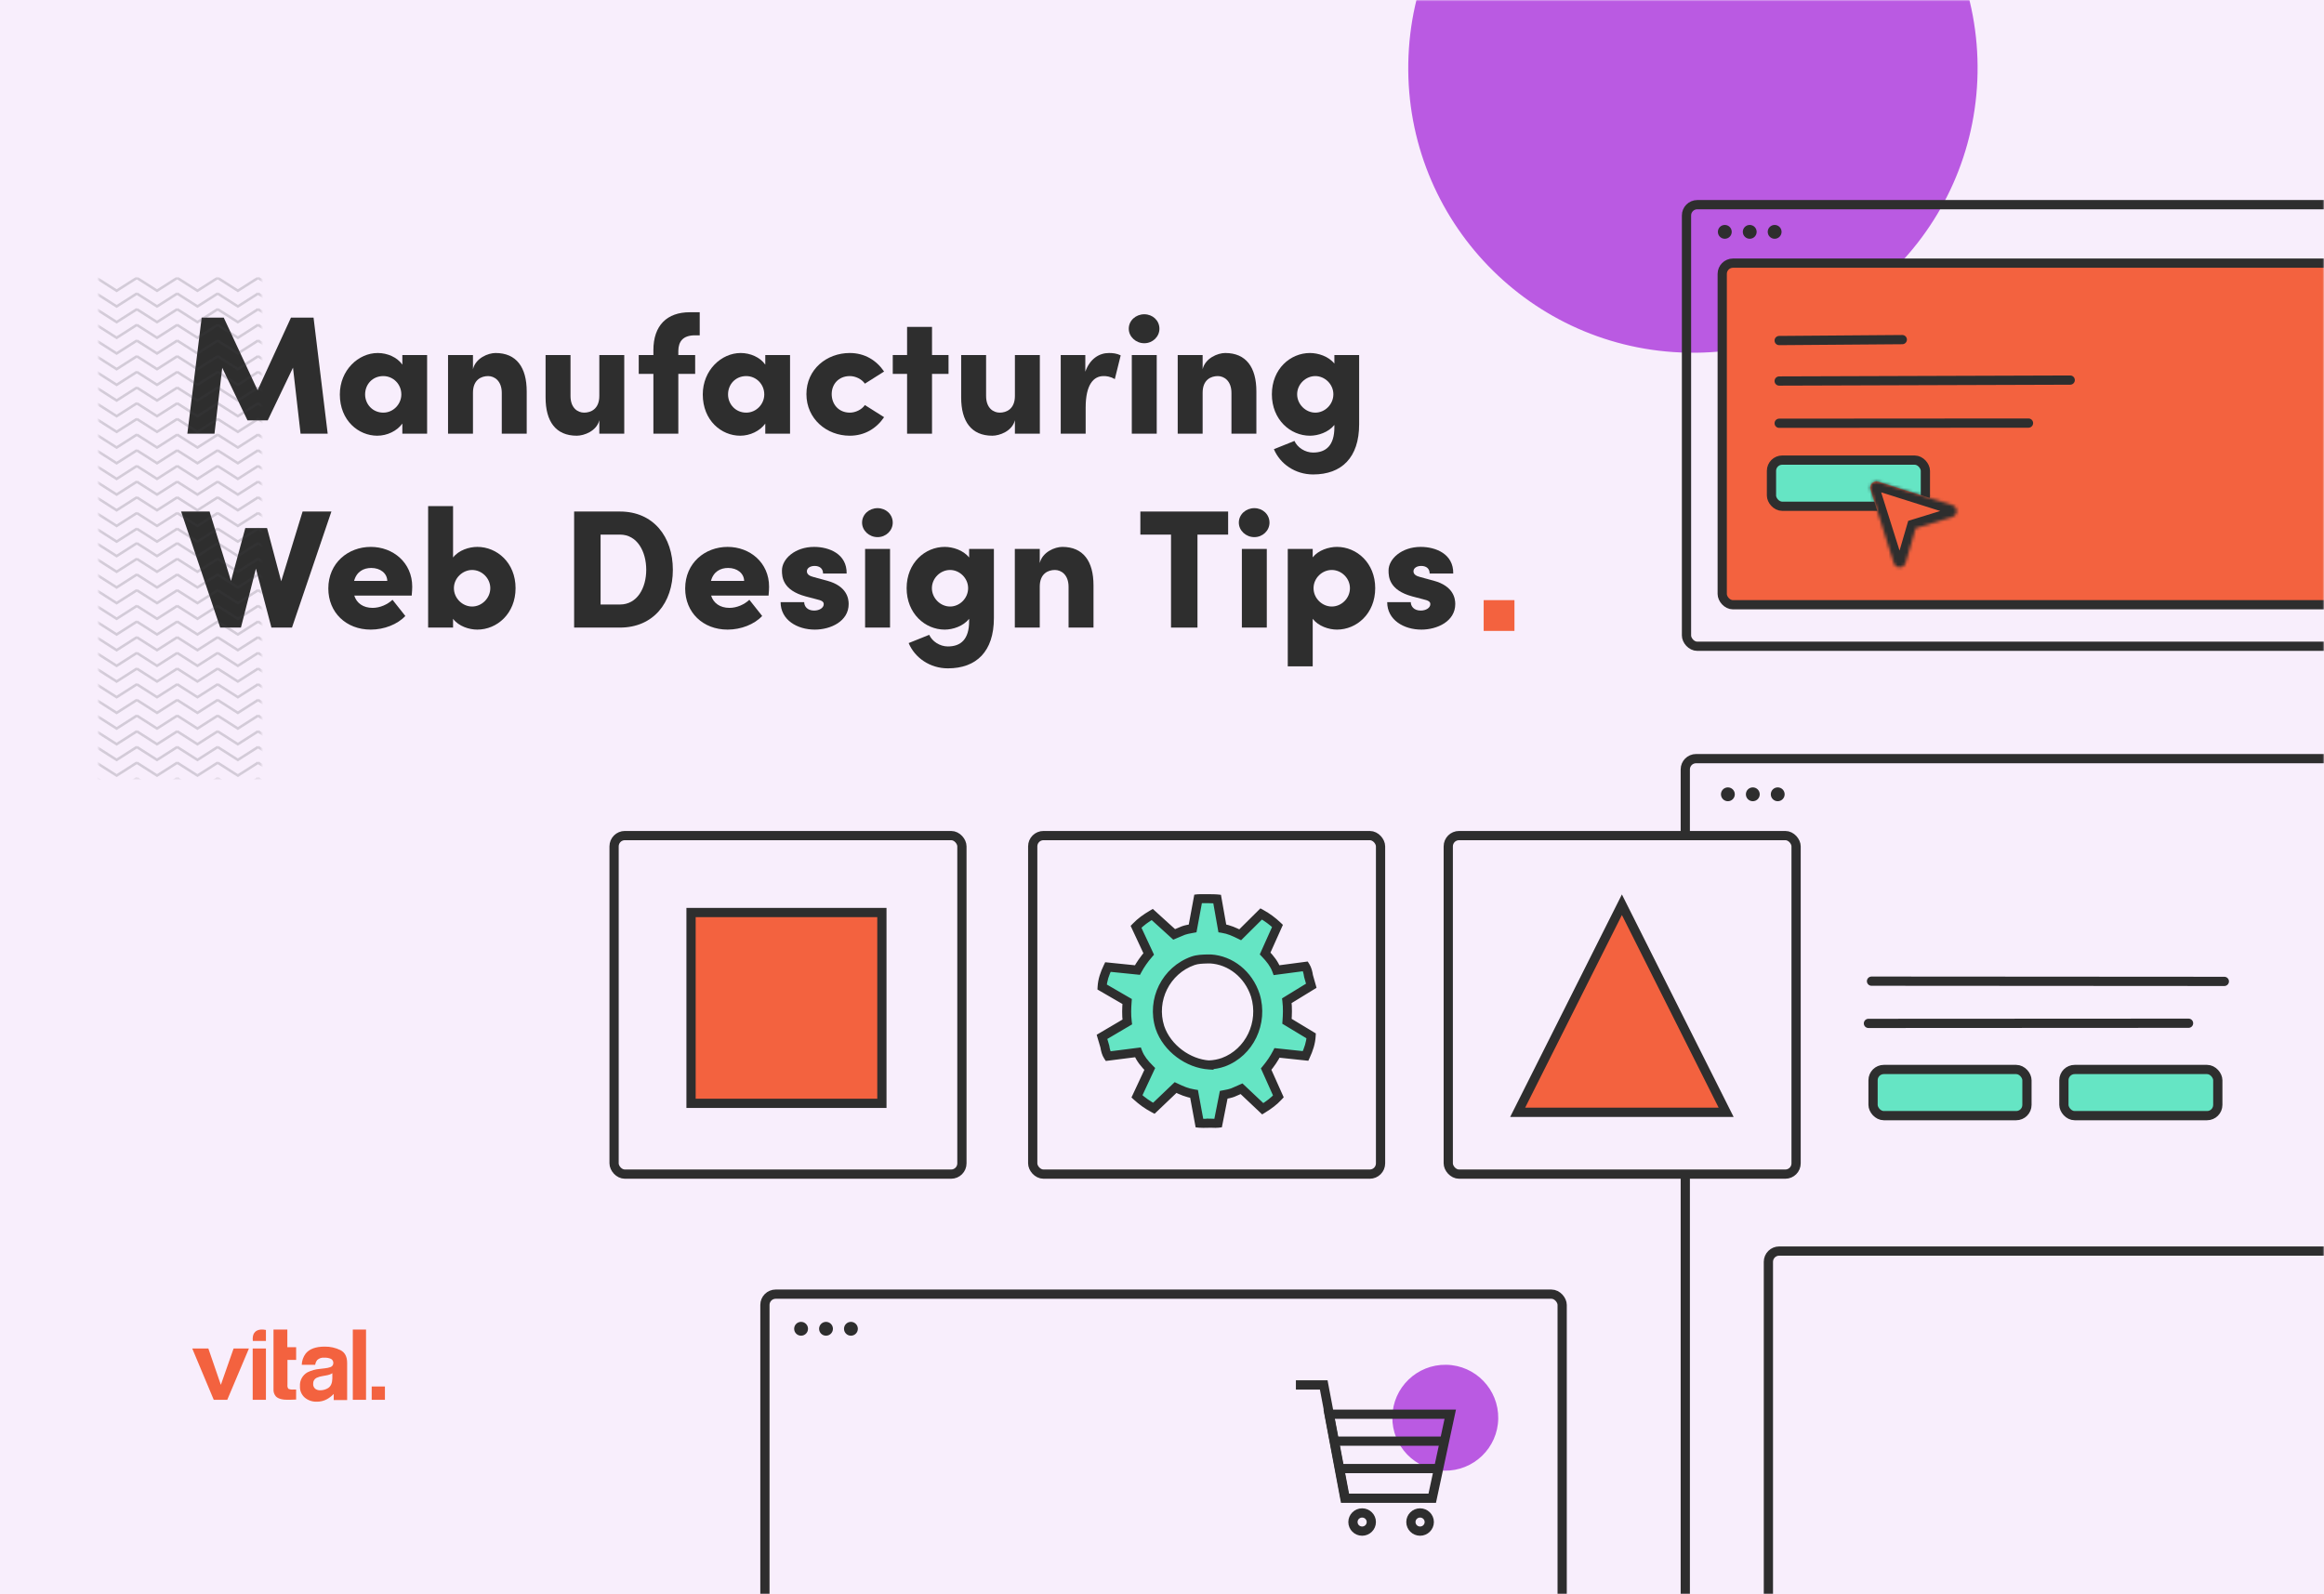 <?xml version="1.0" encoding="UTF-8"?> <svg xmlns="http://www.w3.org/2000/svg" width="755" height="518" viewBox="0 0 755 518" fill="none"><rect x="0" y="0" width="755" height="518" fill="#333333" stroke="none"/><g clip-path="url(#clip0_1_4644)"><rect width="755" height="518" fill="white"></rect><rect width="755" height="518" fill="#F8EEFC"></rect><mask id="mask0_1_4644" style="mask-type:luminance" maskUnits="userSpaceOnUse" x="0" y="0" width="755" height="518"><rect width="755" height="518" fill="white"></rect></mask><g mask="url(#mask0_1_4644)"><ellipse cx="549.982" cy="22.114" rx="92.481" ry="92.5" transform="rotate(1 549.982 22.114)" fill="#BA5AE2"></ellipse><ellipse cx="469.533" cy="460.653" rx="17.203" ry="17.206" transform="rotate(1 469.533 460.653)" fill="#BA5AE2"></ellipse><path d="M436.893 486.809L431.772 459.518H471.144L465.291 486.809H436.893Z" stroke="#2E2E2E" stroke-width="3"></path><path d="M421 450H430.041L437.138 487.418" stroke="#2E2E2E" stroke-width="3"></path><path d="M432.654 468.264H469.531" stroke="#2E2E2E" stroke-width="3"></path><path d="M435.346 477.173H467.335" stroke="#2E2E2E" stroke-width="3"></path><path d="M445.501 494.545C445.501 496.168 444.174 497.5 442.518 497.5C440.862 497.5 439.535 496.168 439.535 494.545C439.535 492.923 440.862 491.591 442.518 491.591C444.174 491.591 445.501 492.923 445.501 494.545Z" stroke="#2E2E2E" stroke-width="3"></path><path d="M464.327 494.545C464.327 496.168 463 497.5 461.344 497.5C459.688 497.5 458.361 496.168 458.361 494.545C458.361 492.923 459.688 491.591 461.344 491.591C463 491.591 464.327 492.923 464.327 494.545Z" stroke="#2E2E2E" stroke-width="3"></path><rect x="547.895" y="66.5" width="242.606" height="143.488" rx="3.5" stroke="#2E2E2E" stroke-width="3"></rect><ellipse cx="560.339" cy="75.335" rx="2.249" ry="2.247" fill="#2E2E2E"></ellipse><ellipse cx="561.339" cy="258.088" rx="2.249" ry="2.247" fill="#2E2E2E"></ellipse><ellipse cx="260.249" cy="431.753" rx="2.249" ry="2.247" fill="#2E2E2E"></ellipse><ellipse cx="568.437" cy="75.335" rx="2.249" ry="2.247" fill="#2E2E2E"></ellipse><ellipse cx="569.437" cy="258.088" rx="2.249" ry="2.247" fill="#2E2E2E"></ellipse><ellipse cx="268.347" cy="431.753" rx="2.249" ry="2.247" fill="#2E2E2E"></ellipse><ellipse cx="576.532" cy="75.335" rx="2.249" ry="2.247" fill="#2E2E2E"></ellipse><ellipse cx="577.532" cy="258.088" rx="2.249" ry="2.247" fill="#2E2E2E"></ellipse><ellipse cx="276.443" cy="431.753" rx="2.249" ry="2.247" fill="#2E2E2E"></ellipse><path d="M608 318.804L722.622 318.879" stroke="#2E2E2E" stroke-width="3" stroke-linecap="round"></path><path d="M607 332.528L711 332.472" stroke="#2E2E2E" stroke-width="3" stroke-linecap="round"></path><rect x="199.5" y="271.5" width="113" height="110" rx="3.5" stroke="#2E2E2E" stroke-width="3"></rect><rect x="224.5" y="296.5" width="62" height="62" fill="#F3623F" stroke="#2E2E2E" stroke-width="3"></rect><rect x="335.5" y="271.5" width="113" height="110" rx="3.5" stroke="#2E2E2E" stroke-width="3"></rect><rect x="248.5" y="420.5" width="259" height="165" rx="3.5" stroke="#2E2E2E" stroke-width="3"></rect><rect x="547.5" y="246.5" width="259" height="343" rx="3.5" stroke="#2E2E2E" stroke-width="3"></rect><rect x="470.5" y="271.5" width="113" height="110" rx="3.5" fill="#F8EEFC" stroke="#2E2E2E" stroke-width="3"></rect><path d="M493.045 361.414L526.908 293.97L560.77 361.414H493.045Z" fill="#F3623F" stroke="#2E2E2E" stroke-width="3"></path><rect x="574.5" y="406.5" width="210" height="148" rx="3.5" stroke="#2E2E2E" stroke-width="3"></rect><rect x="608.5" y="347.5" width="50" height="15" rx="3.5" fill="#65E5C4" stroke="#2E2E2E" stroke-width="3"></rect><rect x="670.5" y="347.5" width="50" height="15" rx="3.5" fill="#65E5C4" stroke="#2E2E2E" stroke-width="3"></rect><mask id="path-33-inside-1_1_4644" fill="white"><rect x="269" y="475" width="126" height="19" rx="2"></rect></mask><rect x="269" y="475" width="126" height="19" rx="2" stroke="#2E2E2E" stroke-width="6" mask="url(#path-33-inside-1_1_4644)"></rect><mask id="path-34-inside-2_1_4644" fill="white"><rect x="269" y="503" width="126" height="19" rx="2"></rect></mask><rect x="269" y="503" width="126" height="19" rx="2" stroke="#2E2E2E" stroke-width="6" mask="url(#path-34-inside-2_1_4644)"></rect><mask id="path-35-inside-3_1_4644" fill="white"><rect x="269" y="446" width="59" height="19" rx="2"></rect></mask><rect x="269" y="446" width="59" height="19" rx="2" stroke="#2E2E2E" stroke-width="6" mask="url(#path-35-inside-3_1_4644)"></rect><mask id="path-36-inside-4_1_4644" fill="white"><rect x="336" y="446" width="59" height="19" rx="2"></rect></mask><rect x="336" y="446" width="59" height="19" rx="2" stroke="#2E2E2E" stroke-width="6" mask="url(#path-36-inside-4_1_4644)"></rect><mask id="path-37-inside-5_1_4644" fill="white"><rect x="606" y="293" width="85" height="13" rx="2"></rect></mask><rect x="606" y="293" width="85" height="13" rx="2" stroke="#2E2E2E" stroke-width="6" mask="url(#path-37-inside-5_1_4644)"></rect><rect x="559.5" y="85.5" width="210" height="111" rx="3.5" fill="#F3623F" stroke="#2E2E2E" stroke-width="3"></rect><path d="M578 123.804L672.552 123.5" stroke="#2E2E2E" stroke-width="3" stroke-linecap="round"></path><path d="M578 110.652L618 110.348" stroke="#2E2E2E" stroke-width="3" stroke-linecap="round"></path><path d="M578 137.528L659 137.472" stroke="#2E2E2E" stroke-width="3" stroke-linecap="round"></path><rect x="575.5" y="149.5" width="50" height="15" rx="3.5" fill="#65E5C4" stroke="#2E2E2E" stroke-width="3"></rect><mask id="path-43-inside-6_1_4644" fill="white"><path fill-rule="evenodd" clip-rule="evenodd" d="M607.693 159.044C607.205 157.5 608.658 156.047 610.202 156.534L634.28 164.138C636.15 164.728 636.141 167.378 634.268 167.956L622.348 171.635L619.068 182.901C618.515 184.8 615.836 184.83 615.24 182.945L607.693 159.044Z"></path></mask><path fill-rule="evenodd" clip-rule="evenodd" d="M607.693 159.044C607.205 157.5 608.658 156.047 610.202 156.534L634.28 164.138C636.15 164.728 636.141 167.378 634.268 167.956L622.348 171.635L619.068 182.901C618.515 184.8 615.836 184.83 615.24 182.945L607.693 159.044Z" fill="#F3623F"></path><path d="M610.202 156.534L611.106 153.674L611.106 153.674L610.202 156.534ZM607.693 159.044L604.832 159.947L604.832 159.947L607.693 159.044ZM634.28 164.138L635.183 161.277L635.183 161.277L634.28 164.138ZM634.268 167.956L635.152 170.823L635.152 170.823L634.268 167.956ZM622.348 171.635L619.468 170.796L619.919 169.245L621.463 168.768L622.348 171.635ZM619.068 182.901L621.948 183.74V183.74L619.068 182.901ZM615.24 182.945L612.38 183.848V183.848L615.24 182.945ZM609.299 159.395C610.071 159.639 610.797 158.912 610.554 158.14L604.832 159.947C603.613 156.088 607.246 152.455 611.106 153.674L609.299 159.395ZM633.377 166.999L609.299 159.395L611.106 153.674L635.183 161.277L633.377 166.999ZM633.383 165.09C632.446 165.379 632.442 166.703 633.377 166.999L635.183 161.277C639.858 162.754 639.837 169.377 635.152 170.823L633.383 165.09ZM621.463 168.768L633.383 165.09L635.152 170.823L623.233 174.502L621.463 168.768ZM616.187 182.063L619.468 170.796L625.228 172.474L621.948 183.74L616.187 182.063ZM618.101 182.041C618.046 181.866 617.908 181.662 617.694 181.517C617.501 181.386 617.303 181.341 617.136 181.342C616.97 181.344 616.773 181.394 616.582 181.529C616.372 181.679 616.239 181.886 616.187 182.063L621.948 183.74C620.566 188.487 613.868 188.563 612.38 183.848L618.101 182.041ZM610.554 158.14L618.101 182.041L612.38 183.848L604.832 159.947L610.554 158.14Z" fill="#2E2E2E" mask="url(#path-43-inside-6_1_4644)"></path><path d="M461.773 204.574C456.081 204.574 450.662 201.454 450.662 195.652H458.325C458.325 196.911 459.255 198.389 461.554 198.389C463.25 198.389 464.674 197.513 464.674 196.309C464.674 195.488 464.071 195.105 462.156 194.667L458.817 193.791C451.319 191.766 451.1 187.497 451.1 185.363C451.1 181.586 455.369 177.7 461.554 177.7C466.37 177.7 472.227 179.944 472.117 186.348H464.455C464.455 184.706 463.305 183.885 461.718 183.885C460.35 183.885 459.2 184.542 459.2 185.636C459.2 186.622 460.076 187.169 461.39 187.497L465.823 188.701C472.227 190.453 472.774 194.503 472.774 196.254C472.774 201.892 466.918 204.574 461.773 204.574Z" fill="#2E2E2E"></path><path d="M434.341 177.7C440.745 177.7 446.765 182.9 446.765 191.11C446.765 199.374 440.745 204.574 434.341 204.574C431.714 204.574 428.321 203.479 426.46 201.071V216.505H418.359V178.357H426.46V181.094C428.321 178.74 431.714 177.7 434.341 177.7ZM432.644 197.075C435.819 197.075 438.556 194.393 438.556 191.11C438.556 187.88 435.819 185.198 432.644 185.198C429.525 185.198 426.733 187.826 426.733 191.11C426.733 194.448 429.579 197.075 432.644 197.075Z" fill="#2E2E2E"></path><path d="M407.496 174.526C404.76 174.526 402.461 172.391 402.461 169.819C402.461 167.137 404.76 165.112 407.496 165.112C410.233 165.112 412.422 167.137 412.422 169.819C412.422 172.391 410.233 174.526 407.496 174.526ZM403.446 203.917V178.357H411.546V203.917H403.446Z" fill="#2E2E2E"></path><path d="M398.984 166.207V173.705H389.023V203.917H380.43V173.705H370.469V166.207H398.984Z" fill="#2E2E2E"></path><path d="M345.12 177.7C351.907 177.7 355.245 182.352 355.245 190.179V203.917H347.145V190.672C347.145 186.731 344.737 185.198 342.712 185.198C340.522 185.198 337.786 186.348 337.786 190.617V203.917H329.686V178.357H337.786V182.954C338.662 179.342 342.712 177.7 345.12 177.7Z" fill="#2E2E2E"></path><path d="M314.843 178.357H322.888V200.852C322.888 211.689 317.196 217.162 307.946 217.162C302.145 217.162 297.219 213.769 295.194 208.952L301.871 206.27C302.802 208.35 305.265 210.047 307.946 210.047C312.161 210.047 314.843 207.693 314.843 201.837V201.071C312.927 203.479 309.534 204.574 306.907 204.574C300.558 204.574 294.537 199.374 294.537 191.11C294.537 182.845 300.558 177.7 306.907 177.7C309.534 177.7 312.927 178.74 314.843 181.148V178.357ZM308.658 197.075C311.778 197.075 314.514 194.393 314.514 191.11C314.514 187.826 311.723 185.198 308.658 185.198C305.484 185.198 302.747 187.88 302.747 191.11C302.747 194.339 305.484 197.075 308.658 197.075Z" fill="#2E2E2E"></path><path d="M285.098 174.526C282.361 174.526 280.062 172.391 280.062 169.819C280.062 167.137 282.361 165.112 285.098 165.112C287.834 165.112 290.024 167.137 290.024 169.819C290.024 172.391 287.834 174.526 285.098 174.526ZM281.048 203.917V178.357H289.148V203.917H281.048Z" fill="#2E2E2E"></path><path d="M264.706 204.574C259.014 204.574 253.596 201.454 253.596 195.652H261.258C261.258 196.911 262.189 198.389 264.487 198.389C266.184 198.389 267.607 197.513 267.607 196.309C267.607 195.488 267.005 195.105 265.089 194.667L261.751 193.791C254.252 191.766 254.034 187.497 254.034 185.363C254.034 181.586 258.303 177.7 264.487 177.7C269.304 177.7 275.16 179.944 275.051 186.348H267.388C267.388 184.706 266.239 183.885 264.652 183.885C263.283 183.885 262.134 184.542 262.134 185.636C262.134 186.622 263.01 187.169 264.323 187.497L268.756 188.701C275.16 190.453 275.707 194.503 275.707 196.254C275.707 201.892 269.851 204.574 264.706 204.574Z" fill="#2E2E2E"></path><path d="M249.85 190.617C249.85 191.328 249.796 192.259 249.686 193.518H231.022C231.789 195.981 233.923 197.513 236.988 197.513C239.397 197.513 241.805 196.419 243.447 194.886L247.606 200.14C245.089 202.877 240.71 204.574 236.386 204.574C228.341 204.574 222.594 198.991 222.594 191.219C222.594 182.9 229.052 177.7 236.386 177.7C243.666 177.7 249.85 182.845 249.85 190.617ZM230.968 188.756H241.75C241.695 186.238 239.451 184.542 236.55 184.542C234.087 184.542 231.789 185.691 230.968 188.756Z" fill="#2E2E2E"></path><path d="M186.518 203.917V166.207H201.405C212.296 166.207 218.591 174.416 218.591 185.144C218.591 195.817 212.296 203.917 201.405 203.917H186.518ZM195.111 196.419H201.405C207.042 196.419 209.943 191 209.943 185.144C209.943 179.233 207.042 173.705 201.405 173.705H195.111V196.419Z" fill="#2E2E2E"></path><path d="M155.068 177.7C161.471 177.7 167.492 182.845 167.492 191.11C167.492 199.374 161.471 204.574 155.068 204.574C152.441 204.574 149.047 203.534 147.186 201.071V203.917H139.086V164.455H147.186V181.148C149.047 178.74 152.441 177.7 155.068 177.7ZM153.371 197.075C156.545 197.075 159.282 194.339 159.282 191.11C159.282 187.88 156.545 185.199 153.371 185.199C150.306 185.199 147.46 187.826 147.46 191.11C147.46 194.394 150.251 197.075 153.371 197.075Z" fill="#2E2E2E"></path><path d="M133.919 190.617C133.919 191.328 133.864 192.259 133.754 193.518H115.091C115.857 195.981 117.992 197.513 121.057 197.513C123.465 197.513 125.873 196.419 127.515 194.886L131.675 200.14C129.157 202.877 124.778 204.574 120.455 204.574C112.409 204.574 106.662 198.991 106.662 191.219C106.662 182.9 113.12 177.7 120.455 177.7C127.734 177.7 133.919 182.845 133.919 190.617ZM115.036 188.756H125.818C125.764 186.238 123.52 184.542 120.619 184.542C118.156 184.542 115.857 185.691 115.036 188.756Z" fill="#2E2E2E"></path><path d="M98.304 166.207H107.663L94.856 203.917H88.178L83.143 184.761L78.272 203.917H71.54L58.842 166.207H68.091L75.043 188.756L79.695 171.57H86.755L91.353 188.866L98.304 166.207Z" fill="#2E2E2E"></path><path d="M433.501 115.357H441.547V137.852C441.547 148.689 435.854 154.162 426.605 154.162C420.803 154.162 415.877 150.769 413.852 145.952L420.529 143.27C421.46 145.35 423.923 147.047 426.605 147.047C430.819 147.047 433.501 144.693 433.501 138.837V138.071C431.585 140.479 428.192 141.574 425.565 141.574C419.216 141.574 413.195 136.374 413.195 128.11C413.195 119.845 419.216 114.7 425.565 114.7C428.192 114.7 431.585 115.74 433.501 118.148V115.357ZM427.316 134.075C430.436 134.075 433.173 131.393 433.173 128.11C433.173 124.826 430.381 122.198 427.316 122.198C424.142 122.198 421.405 124.88 421.405 128.11C421.405 131.339 424.142 134.075 427.316 134.075Z" fill="#2E2E2E"></path><path d="M398.036 114.7C404.823 114.7 408.161 119.352 408.161 127.179V140.917H400.061V127.672C400.061 123.731 397.653 122.198 395.628 122.198C393.438 122.198 390.702 123.348 390.702 127.617V140.917H382.602V115.357H390.702V119.954C391.578 116.342 395.628 114.7 398.036 114.7Z" fill="#2E2E2E"></path><path d="M371.738 111.526C369.002 111.526 366.703 109.391 366.703 106.819C366.703 104.137 369.002 102.112 371.738 102.112C374.475 102.112 376.664 104.137 376.664 106.819C376.664 109.391 374.475 111.526 371.738 111.526ZM367.688 140.917V115.357H375.789V140.917H367.688Z" fill="#2E2E2E"></path><path d="M360.253 114.7C361.457 114.7 362.771 114.81 364.084 115.466L362.169 123.184C360.581 122.253 359.323 122.198 358.502 122.198C355.327 122.198 352.7 124.88 352.7 132.433V140.917H344.6V115.357H352.59V120.775C354.068 116.561 357.133 114.7 360.253 114.7Z" fill="#2E2E2E"></path><path d="M329.713 115.357H337.814V140.917H329.713V136.538C328.838 140.096 324.733 141.574 322.379 141.574C315.593 141.574 312.254 136.976 312.254 129.149V115.357H320.354V128.657C320.354 132.598 322.708 134.075 324.788 134.075C326.922 134.075 329.713 132.926 329.713 128.657V115.357Z" fill="#2E2E2E"></path><path d="M308.15 115.357V121.487H302.786V140.917H294.685V121.487H290.033V115.357H294.685V106.217H302.786V115.357H308.15Z" fill="#2E2E2E"></path><path d="M276.051 141.574C268.607 141.574 261.984 136.155 261.984 128.055C261.984 119.954 268.607 114.7 276.051 114.7C280.976 114.7 284.753 117.108 287.216 120.721L280.976 124.661C279.936 123.129 277.857 122.198 276.105 122.198C272.383 122.198 270.194 124.88 270.194 128.055C270.194 131.284 272.383 134.075 276.105 134.075C277.857 134.075 279.936 133.145 280.976 131.612L287.216 135.553C284.753 139.165 280.976 141.574 276.051 141.574Z" fill="#2E2E2E"></path><path d="M248.618 115.357H256.664V140.917H248.618V137.633C246.867 140.041 243.692 141.574 240.463 141.574C234.388 141.574 228.312 136.648 228.312 128.164C228.312 120.283 234.333 114.7 240.627 114.7C243.747 114.7 246.921 116.068 248.618 118.477V115.357ZM242.433 134.075C245.717 134.075 248.29 131.284 248.29 128.164C248.29 124.826 245.663 122.198 242.433 122.198C238.931 122.198 236.522 124.88 236.522 128.164C236.522 131.284 238.931 134.075 242.433 134.075Z" fill="#2E2E2E"></path><path d="M225.786 108.953C221.791 108.953 220.423 111.033 220.368 113.989V115.357H225.841V121.487H220.368V140.917H212.268V121.487H207.506V115.357H212.268V113.77C212.268 105.724 216.701 101.455 224.09 101.455H227.319V108.953H225.786Z" fill="#2E2E2E"></path><path d="M194.702 115.357H202.802V140.917H194.702V136.538C193.826 140.096 189.721 141.574 187.368 141.574C180.581 141.574 177.242 136.976 177.242 129.149V115.357H185.343V128.657C185.343 132.598 187.696 134.075 189.776 134.075C191.91 134.075 194.702 132.926 194.702 128.657V115.357Z" fill="#2E2E2E"></path><path d="M160.987 114.7C167.774 114.7 171.113 119.352 171.113 127.179V140.917H163.012V127.672C163.012 123.731 160.604 122.198 158.579 122.198C156.39 122.198 153.653 123.348 153.653 127.617V140.917H145.553V115.357H153.653V119.954C154.529 116.342 158.579 114.7 160.987 114.7Z" fill="#2E2E2E"></path><path d="M130.71 115.357H138.756V140.917H130.71V137.633C128.958 140.041 125.784 141.574 122.555 141.574C116.48 141.574 110.404 136.648 110.404 128.164C110.404 120.283 116.425 114.7 122.719 114.7C125.839 114.7 129.013 116.068 130.71 118.477V115.357ZM124.525 134.075C127.809 134.075 130.382 131.284 130.382 128.164C130.382 124.826 127.754 122.198 124.525 122.198C121.022 122.198 118.614 124.88 118.614 128.164C118.614 131.284 121.022 134.075 124.525 134.075Z" fill="#2E2E2E"></path><path d="M106.459 140.917H97.647L95.184 119.462L86.974 136.593H80.406L72.197 119.517L69.679 140.917H60.867L65.519 103.207H72.689L83.691 126.796L94.527 103.207H101.862L106.459 140.917Z" fill="#2E2E2E"></path><rect x="482" y="195" width="10" height="10" fill="#F3623F"></rect><path fill-rule="evenodd" clip-rule="evenodd" d="M86.391 435.696H82.131C81.64 430.912 86.391 432.131 86.391 432.131V435.696ZM62.459 438.165H67.691L71.747 449.968L75.887 438.165H80.868L73.832 454.832H69.442L62.459 438.165ZM82.095 438.165H86.391V454.832H82.095V438.165ZM88.852 431.992H93.347V437.748H96.209V441.869H93.387V449.942C93.324 450.389 93.419 450.843 93.656 451.231C94.172 451.467 94.747 451.555 95.313 451.485H95.749H96.201V454.746L94.045 454.823C91.899 454.894 90.432 454.534 89.645 453.741C89.081 453.103 88.796 452.277 88.852 451.439V431.992ZM110.561 438.67C108.986 437.906 107.248 437.522 105.491 437.549C102.589 437.549 100.529 438.301 99.309 439.806C98.514 440.868 98.069 442.143 98.032 443.46H102.4C102.472 442.898 102.695 442.365 103.047 441.915C103.66 441.337 104.503 441.054 105.349 441.142C106.104 441.1 106.858 441.235 107.549 441.536C108.053 441.832 108.338 442.385 108.282 442.958C108.272 443.542 107.876 444.052 107.305 444.218C106.722 444.422 106.115 444.551 105.499 444.604L103.922 444.789C102.531 444.902 101.174 445.271 99.924 445.879C98.279 446.796 97.316 448.557 97.448 450.407C97.367 451.819 97.947 453.191 99.025 454.131C100.114 455.03 101.506 455.498 102.928 455.445C104.09 455.462 105.236 455.177 106.248 454.618C107.053 454.163 107.784 453.593 108.416 452.926V454.92H112.777V442.842C112.777 440.797 112.038 439.406 110.561 438.67ZM106.676 450.965C107.507 450.388 107.938 449.358 107.969 447.874V446.19C107.703 446.358 107.42 446.5 107.126 446.615C106.73 446.749 106.324 446.85 105.911 446.916L104.878 447.102C104.158 447.195 103.458 447.401 102.804 447.712C102.109 448.088 101.696 448.821 101.74 449.597C101.682 450.214 101.925 450.821 102.394 451.236C102.846 451.576 103.403 451.753 103.971 451.738C104.932 451.755 105.876 451.486 106.676 450.965ZM114.618 431.992H118.913V454.832H114.618V431.992ZM125.05 450.511H120.754V454.832H125.05V450.511Z" fill="#F3623F"></path><mask id="mask1_1_4644" style="mask-type:luminance" maskUnits="userSpaceOnUse" x="32" y="89" width="53" height="164"><rect x="32.074" y="89.917" width="52.811" height="163" fill="white"></rect></mask><g mask="url(#mask1_1_4644)"><path opacity="0.2" fill-rule="evenodd" clip-rule="evenodd" d="M214.906 89.917L208.539 93.978L202.171 89.917L201.975 90.22L201.78 89.917L195.412 93.978L189.044 89.917L188.849 90.22L188.654 89.917L182.285 93.978L175.918 89.917L175.722 90.22L175.526 89.917L169.159 93.978L162.79 89.917L162.596 90.22L162.4 89.917L156.032 93.978L149.665 89.917L149.469 90.22L149.273 89.917L142.905 93.978L136.537 89.917L136.342 90.22L136.146 89.917L129.779 93.978L123.412 89.917L123.215 90.22L123.02 89.917L116.652 93.978L110.285 89.917L110.089 90.22L109.894 89.917L103.526 93.978L97.157 89.917L96.963 90.22L96.766 89.917L90.398 93.978L84.032 89.917L83.835 90.22L83.64 89.917L77.272 93.978L70.904 89.917L70.71 90.22L70.513 89.917L64.146 93.978L57.778 89.917L57.582 90.22L57.387 89.917L51.019 93.978L44.651 89.917L44.455 90.22L44.26 89.917L37.893 93.978L31.525 89.917L31.075 90.616L37.893 94.963L44.455 90.778L51.019 94.963L57.582 90.778L64.146 94.963L70.71 90.778L77.272 94.963L83.835 90.778L90.398 94.963L96.963 90.778L103.526 94.963L110.089 90.778L116.652 94.963L123.215 90.778L129.779 94.963L136.342 90.778L142.905 94.963L149.469 90.778L156.032 94.963L162.596 90.778L169.159 94.963L175.722 90.778L182.285 94.963L188.849 90.778L195.412 94.963L201.975 90.778L208.539 94.963L215.357 90.616L214.906 89.917ZM208.538 99.072L202.171 95.011L201.975 95.315L201.78 95.011L195.411 99.072L189.044 95.011L188.849 95.315L188.653 95.011L182.285 99.072L175.918 95.011L175.722 95.315L175.526 95.011L169.159 99.072L162.791 95.011L162.595 95.315L162.4 95.011L156.033 99.072L149.665 95.011L149.469 95.315L149.273 95.011L142.906 99.072L136.538 95.011L136.342 95.315L136.147 95.011L129.779 99.072L123.411 95.011L123.216 95.315L123.02 95.011L116.652 99.072L110.284 95.011L110.089 95.315L109.893 95.011L103.525 99.072L97.158 95.011L96.963 95.315L96.767 95.011L90.398 99.072L84.032 95.011L83.835 95.315L83.64 95.011L77.273 99.072L70.905 95.011L70.709 95.315L70.514 95.011L64.146 99.072L57.778 95.011L57.582 95.315L57.387 95.011L51.019 99.072L44.651 95.011L44.456 95.315L44.26 95.011L37.892 99.072L31.525 95.011L31.074 95.71L37.892 100.058L44.456 95.873L51.019 100.058L57.582 95.873L64.146 100.058L70.709 95.873L77.273 100.058L83.835 95.873L90.398 100.058L96.963 95.873L103.525 100.058L110.089 95.873L116.652 100.058L123.216 95.873L129.779 100.058L136.342 95.873L142.906 100.058L149.469 95.873L156.033 100.058L162.595 95.873L169.159 100.058L175.722 95.873L182.285 100.058L188.849 95.873L195.411 100.058L201.975 95.873L208.538 100.058L215.357 95.71L214.906 95.011L208.538 99.072ZM202.171 100.105L208.538 104.166L214.906 100.105L215.357 100.805L208.538 105.152L201.975 100.967L195.411 105.152L188.849 100.967L182.285 105.152L175.722 100.967L169.159 105.152L162.595 100.967L156.033 105.152L149.469 100.967L142.906 105.152L136.342 100.967L129.779 105.152L123.216 100.967L116.652 105.152L110.089 100.967L103.525 105.152L96.963 100.967L90.398 105.152L83.835 100.967L77.273 105.152L70.709 100.967L64.146 105.152L57.582 100.967L51.019 105.152L44.456 100.967L37.892 105.152L31.074 100.805L31.525 100.105L37.892 104.166L44.26 100.105L44.456 100.41L44.651 100.105L51.019 104.166L57.387 100.105L57.582 100.41L57.778 100.105L64.146 104.166L70.514 100.105L70.709 100.41L70.905 100.105L77.273 104.166L83.64 100.105L83.835 100.41L84.032 100.105L90.398 104.166L96.767 100.105L96.963 100.41L97.158 100.105L103.525 104.166L109.893 100.105L110.089 100.41L110.284 100.105L116.652 104.166L123.02 100.105L123.216 100.41L123.411 100.105L129.779 104.166L136.147 100.105L136.342 100.41L136.538 100.105L142.906 104.166L149.273 100.105L149.469 100.41L149.665 100.105L156.033 104.166L162.4 100.105L162.595 100.41L162.791 100.105L169.159 104.166L175.526 100.105L175.722 100.41L175.918 100.105L182.285 104.166L188.653 100.105L188.849 100.41L189.044 100.105L195.411 104.166L201.78 100.105L201.975 100.41L202.171 100.105ZM208.538 109.261L202.171 105.2L201.975 105.504L201.78 105.2L195.411 109.261L189.044 105.2L188.849 105.504L188.653 105.2L182.285 109.261L175.918 105.2L175.722 105.504L175.526 105.2L169.159 109.261L162.791 105.2L162.595 105.504L162.4 105.2L156.033 109.261L149.665 105.2L149.469 105.504L149.273 105.2L142.906 109.261L136.538 105.2L136.342 105.504L136.147 105.2L129.779 109.261L123.411 105.2L123.216 105.504L123.02 105.2L116.652 109.261L110.284 105.2L110.089 105.504L109.893 105.2L103.525 109.261L97.158 105.2L96.963 105.504L96.767 105.2L90.398 109.261L84.032 105.2L83.835 105.504L83.64 105.2L77.273 109.261L70.905 105.2L70.709 105.504L70.514 105.2L64.146 109.261L57.778 105.2L57.582 105.504L57.387 105.2L51.019 109.261L44.651 105.2L44.456 105.504L44.26 105.2L37.892 109.261L31.525 105.2L31.074 105.899L37.892 110.246L44.456 106.061L51.019 110.246L57.582 106.061L64.146 110.246L70.709 106.061L77.273 110.246L83.835 106.061L90.398 110.246L96.963 106.061L103.525 110.246L110.089 106.061L116.652 110.246L123.216 106.061L129.779 110.246L136.342 106.061L142.906 110.246L149.469 106.061L156.033 110.246L162.595 106.061L169.159 110.246L175.722 106.061L182.285 110.246L188.849 106.061L195.411 110.246L201.975 106.061L208.538 110.246L215.357 105.899L214.906 105.2L208.538 109.261ZM202.171 110.294L208.538 114.355L214.906 110.294L215.357 110.993L208.538 115.34L201.975 111.156L195.411 115.34L188.849 111.156L182.285 115.34L175.722 111.156L169.159 115.34L162.595 111.156L156.033 115.34L149.469 111.156L142.906 115.34L136.342 111.156L129.779 115.34L123.216 111.156L116.652 115.34L110.089 111.156L103.525 115.34L96.963 111.156L90.398 115.34L83.835 111.156L77.273 115.34L70.709 111.156L64.146 115.34L57.582 111.156L51.019 115.34L44.456 111.156L37.892 115.34L31.074 110.993L31.525 110.294L37.892 114.355L44.26 110.294L44.456 110.598L44.651 110.294L51.019 114.355L57.387 110.294L57.582 110.598L57.778 110.294L64.146 114.355L70.514 110.294L70.709 110.598L70.905 110.294L77.273 114.355L83.64 110.294L83.835 110.598L84.032 110.294L90.398 114.355L96.767 110.294L96.963 110.598L97.158 110.294L103.525 114.355L109.893 110.294L110.089 110.598L110.284 110.294L116.652 114.355L123.02 110.294L123.216 110.598L123.411 110.294L129.779 114.355L136.147 110.294L136.342 110.598L136.538 110.294L142.906 114.355L149.273 110.294L149.469 110.598L149.665 110.294L156.033 114.355L162.4 110.294L162.595 110.598L162.791 110.294L169.159 114.355L175.526 110.294L175.722 110.598L175.918 110.294L182.285 114.355L188.653 110.294L188.849 110.598L189.044 110.294L195.411 114.355L201.78 110.294L201.975 110.598L202.171 110.294ZM208.538 119.449L202.171 115.388L201.975 115.692L201.78 115.388L195.411 119.449L189.044 115.388L188.849 115.692L188.653 115.388L182.285 119.449L175.918 115.388L175.722 115.692L175.526 115.388L169.159 119.449L162.791 115.388L162.595 115.692L162.4 115.388L156.033 119.449L149.665 115.388L149.469 115.692L149.273 115.388L142.906 119.449L136.538 115.388L136.342 115.692L136.147 115.388L129.779 119.449L123.411 115.388L123.216 115.692L123.02 115.388L116.652 119.449L110.284 115.388L110.089 115.692L109.893 115.388L103.525 119.449L97.158 115.388L96.963 115.692L96.767 115.388L90.398 119.449L84.032 115.388L83.835 115.692L83.64 115.388L77.273 119.449L70.905 115.388L70.709 115.692L70.514 115.388L64.146 119.449L57.778 115.388L57.582 115.692L57.387 115.388L51.019 119.449L44.651 115.388L44.456 115.692L44.26 115.388L37.892 119.449L31.525 115.388L31.074 116.087L37.892 120.435L44.456 116.25L51.019 120.435L57.582 116.25L64.146 120.435L70.709 116.25L77.273 120.435L83.835 116.25L90.398 120.435L96.963 116.25L103.525 120.435L110.089 116.25L116.652 120.435L123.216 116.25L129.779 120.435L136.342 116.25L142.906 120.435L149.469 116.25L156.033 120.435L162.595 116.25L169.159 120.435L175.722 116.25L182.285 120.435L188.849 116.25L195.411 120.435L201.975 116.25L208.538 120.435L215.357 116.087L214.906 115.388L208.538 119.449ZM202.171 120.482L208.538 124.543L214.906 120.482L215.357 121.182L208.538 125.529L201.975 121.344L195.411 125.529L188.849 121.344L182.285 125.529L175.722 121.344L169.159 125.529L162.595 121.344L156.033 125.529L149.469 121.344L142.906 125.529L136.342 121.344L129.779 125.529L123.216 121.344L116.652 125.529L110.089 121.344L103.525 125.529L96.963 121.344L90.398 125.529L83.835 121.344L77.273 125.529L70.709 121.344L64.146 125.529L57.582 121.344L51.019 125.529L44.456 121.344L37.892 125.529L31.074 121.182L31.525 120.482L37.892 124.543L44.26 120.482L44.456 120.787L44.651 120.482L51.019 124.543L57.387 120.482L57.582 120.787L57.778 120.482L64.146 124.543L70.514 120.482L70.709 120.787L70.905 120.482L77.273 124.543L83.64 120.482L83.835 120.787L84.032 120.482L90.398 124.543L96.767 120.482L96.963 120.787L97.158 120.482L103.525 124.543L109.893 120.482L110.089 120.787L110.284 120.482L116.652 124.543L123.02 120.482L123.216 120.787L123.411 120.482L129.779 124.543L136.147 120.482L136.342 120.787L136.538 120.482L142.906 124.543L149.273 120.482L149.469 120.787L149.665 120.482L156.033 124.543L162.4 120.482L162.595 120.787L162.791 120.482L169.159 124.543L175.526 120.482L175.722 120.787L175.918 120.482L182.285 124.543L188.653 120.482L188.849 120.787L189.044 120.482L195.411 124.543L201.78 120.482L201.975 120.787L202.171 120.482ZM208.538 129.637L202.171 125.577L201.975 125.881L201.78 125.577L195.411 129.637L189.044 125.577L188.849 125.881L188.653 125.577L182.285 129.637L175.918 125.577L175.722 125.881L175.526 125.577L169.159 129.637L162.791 125.577L162.595 125.881L162.4 125.577L156.033 129.637L149.665 125.577L149.469 125.881L149.273 125.577L142.906 129.637L136.538 125.577L136.342 125.881L136.147 125.577L129.779 129.637L123.411 125.577L123.216 125.881L123.02 125.577L116.652 129.637L110.284 125.577L110.089 125.881L109.893 125.577L103.525 129.637L97.158 125.577L96.963 125.881L96.767 125.577L90.398 129.637L84.032 125.577L83.835 125.881L83.64 125.577L77.273 129.637L70.905 125.577L70.709 125.881L70.514 125.577L64.146 129.637L57.778 125.577L57.582 125.881L57.387 125.577L51.019 129.637L44.651 125.577L44.456 125.881L44.26 125.577L37.892 129.637L31.525 125.577L31.074 126.276L37.892 130.623L44.456 126.438L51.019 130.623L57.582 126.438L64.146 130.623L70.709 126.438L77.273 130.623L83.835 126.438L90.398 130.623L96.963 126.438L103.525 130.623L110.089 126.438L116.652 130.623L123.216 126.438L129.779 130.623L136.342 126.438L142.906 130.623L149.469 126.438L156.033 130.623L162.595 126.438L169.159 130.623L175.722 126.438L182.285 130.623L188.849 126.438L195.411 130.623L201.975 126.438L208.538 130.623L215.357 126.276L214.906 125.577L208.538 129.637ZM202.171 130.671L208.538 134.732L214.906 130.671L215.357 131.37L208.538 135.717L201.975 131.533L195.411 135.717L188.849 131.533L182.285 135.717L175.722 131.533L169.159 135.717L162.595 131.533L156.033 135.717L149.469 131.533L142.906 135.717L136.342 131.533L129.779 135.717L123.216 131.533L116.652 135.717L110.089 131.533L103.525 135.717L96.963 131.533L90.398 135.717L83.835 131.533L77.273 135.717L70.709 131.533L64.146 135.717L57.582 131.533L51.019 135.717L44.456 131.533L37.892 135.717L31.074 131.37L31.525 130.671L37.892 134.732L44.26 130.671L44.456 130.975L44.651 130.671L51.019 134.732L57.387 130.671L57.582 130.975L57.778 130.671L64.146 134.732L70.514 130.671L70.709 130.975L70.905 130.671L77.273 134.732L83.64 130.671L83.835 130.975L84.032 130.671L90.398 134.732L96.767 130.671L96.963 130.975L97.158 130.671L103.525 134.732L109.893 130.671L110.089 130.975L110.284 130.671L116.652 134.732L123.02 130.671L123.216 130.975L123.411 130.671L129.779 134.732L136.147 130.671L136.342 130.975L136.538 130.671L142.906 134.732L149.273 130.671L149.469 130.975L149.665 130.671L156.033 134.732L162.4 130.671L162.595 130.975L162.791 130.671L169.159 134.732L175.526 130.671L175.722 130.975L175.918 130.671L182.285 134.732L188.653 130.671L188.849 130.975L189.044 130.671L195.411 134.732L201.78 130.671L201.975 130.975L202.171 130.671ZM208.538 139.826L202.171 135.765L201.975 136.069L201.78 135.765L195.411 139.826L189.044 135.765L188.849 136.069L188.653 135.765L182.285 139.826L175.918 135.765L175.722 136.069L175.526 135.765L169.159 139.826L162.791 135.765L162.595 136.069L162.4 135.765L156.033 139.826L149.665 135.765L149.469 136.069L149.273 135.765L142.906 139.826L136.538 135.765L136.342 136.069L136.147 135.765L129.779 139.826L123.411 135.765L123.216 136.069L123.02 135.765L116.652 139.826L110.284 135.765L110.089 136.069L109.893 135.765L103.525 139.826L97.158 135.765L96.963 136.069L96.767 135.765L90.398 139.826L84.032 135.765L83.835 136.069L83.64 135.765L77.273 139.826L70.905 135.765L70.709 136.069L70.514 135.765L64.146 139.826L57.778 135.765L57.582 136.069L57.387 135.765L51.019 139.826L44.651 135.765L44.456 136.069L44.26 135.765L37.892 139.826L31.525 135.765L31.074 136.465L37.892 140.811L44.456 136.627L51.019 140.811L57.582 136.627L64.146 140.811L70.709 136.627L77.273 140.811L83.835 136.627L90.398 140.811L96.963 136.627L103.525 140.811L110.089 136.627L116.652 140.811L123.216 136.627L129.779 140.811L136.342 136.627L142.906 140.811L149.469 136.627L156.033 140.811L162.595 136.627L169.159 140.811L175.722 136.627L182.285 140.811L188.849 136.627L195.411 140.811L201.975 136.627L208.538 140.811L215.357 136.465L214.906 135.765L208.538 139.826ZM202.171 140.86L208.538 144.92L214.906 140.86L215.357 141.559L208.538 145.906L201.975 141.721L195.411 145.906L188.849 141.721L182.285 145.906L175.722 141.721L169.159 145.906L162.595 141.721L156.033 145.906L149.469 141.721L142.906 145.906L136.342 141.721L129.779 145.906L123.216 141.721L116.652 145.906L110.089 141.721L103.525 145.906L96.963 141.721L90.398 145.906L83.835 141.721L77.273 145.906L70.709 141.721L64.146 145.906L57.582 141.721L51.019 145.906L44.456 141.721L37.892 145.906L31.074 141.559L31.525 140.86L37.892 144.92L44.26 140.86L44.456 141.163L44.651 140.86L51.019 144.92L57.387 140.86L57.582 141.163L57.778 140.86L64.146 144.92L70.514 140.86L70.709 141.163L70.905 140.86L77.273 144.92L83.64 140.86L83.835 141.163L84.032 140.86L90.398 144.92L96.767 140.86L96.963 141.163L97.158 140.86L103.525 144.92L109.893 140.86L110.089 141.163L110.284 140.86L116.652 144.92L123.02 140.86L123.216 141.163L123.411 140.86L129.779 144.92L136.147 140.86L136.342 141.163L136.538 140.86L142.906 144.92L149.273 140.86L149.469 141.163L149.665 140.86L156.033 144.92L162.4 140.86L162.595 141.163L162.791 140.86L169.159 144.92L175.526 140.86L175.722 141.163L175.918 140.86L182.285 144.92L188.653 140.86L188.849 141.163L189.044 140.86L195.411 144.92L201.78 140.86L201.975 141.163L202.171 140.86ZM208.538 150.014L202.171 145.954L201.975 146.258L201.78 145.954L195.411 150.014L189.044 145.954L188.849 146.258L188.653 145.954L182.285 150.014L175.918 145.954L175.722 146.258L175.526 145.954L169.159 150.014L162.791 145.954L162.595 146.258L162.4 145.954L156.033 150.014L149.665 145.954L149.469 146.258L149.273 145.954L142.906 150.014L136.538 145.954L136.342 146.258L136.147 145.954L129.779 150.014L123.411 145.954L123.216 146.258L123.02 145.954L116.652 150.014L110.284 145.954L110.089 146.258L109.893 145.954L103.525 150.014L97.158 145.954L96.963 146.258L96.767 145.954L90.398 150.014L84.032 145.954L83.835 146.258L83.64 145.954L77.273 150.014L70.905 145.954L70.709 146.258L70.514 145.954L64.146 150.014L57.778 145.954L57.582 146.258L57.387 145.954L51.019 150.014L44.651 145.954L44.456 146.258L44.26 145.954L37.892 150.014L31.525 145.954L31.074 146.653L37.892 151L44.456 146.815L51.019 151L57.582 146.815L64.146 151L70.709 146.815L77.273 151L83.835 146.815L90.398 151L96.963 146.815L103.525 151L110.089 146.815L116.652 151L123.216 146.815L129.779 151L136.342 146.815L142.906 151L149.469 146.815L156.033 151L162.595 146.815L169.159 151L175.722 146.815L182.285 151L188.849 146.815L195.411 151L201.975 146.815L208.538 151L215.357 146.653L214.906 145.954L208.538 150.014ZM202.171 151.048L208.538 155.109L214.906 151.048L215.357 151.747L208.538 156.094L201.975 151.909L195.411 156.094L188.849 151.909L182.285 156.094L175.722 151.909L169.159 156.094L162.595 151.909L156.033 156.094L149.469 151.909L142.906 156.094L136.342 151.909L129.779 156.094L123.216 151.909L116.652 156.094L110.089 151.909L103.525 156.094L96.963 151.909L90.398 156.094L83.835 151.909L77.273 156.094L70.709 151.909L64.146 156.094L57.582 151.909L51.019 156.094L44.456 151.909L37.892 156.094L31.074 151.747L31.525 151.048L37.892 155.109L44.26 151.048L44.456 151.352L44.651 151.048L51.019 155.109L57.387 151.048L57.582 151.352L57.778 151.048L64.146 155.109L70.514 151.048L70.709 151.352L70.905 151.048L77.273 155.109L83.64 151.048L83.835 151.352L84.032 151.048L90.398 155.109L96.767 151.048L96.963 151.352L97.158 151.048L103.525 155.109L109.893 151.048L110.089 151.352L110.284 151.048L116.652 155.109L123.02 151.048L123.216 151.352L123.411 151.048L129.779 155.109L136.147 151.048L136.342 151.352L136.538 151.048L142.906 155.109L149.273 151.048L149.469 151.352L149.665 151.048L156.033 155.109L162.4 151.048L162.595 151.352L162.791 151.048L169.159 155.109L175.526 151.048L175.722 151.352L175.918 151.048L182.285 155.109L188.653 151.048L188.849 151.352L189.044 151.048L195.411 155.109L201.78 151.048L201.975 151.352L202.171 151.048ZM208.538 160.203L202.171 156.143L201.975 156.446L201.78 156.143L195.411 160.203L189.044 156.143L188.849 156.446L188.653 156.143L182.285 160.203L175.918 156.143L175.722 156.446L175.526 156.143L169.159 160.203L162.791 156.143L162.595 156.446L162.4 156.143L156.033 160.203L149.665 156.143L149.469 156.446L149.273 156.143L142.906 160.203L136.538 156.143L136.342 156.446L136.147 156.143L129.779 160.203L123.411 156.143L123.216 156.446L123.02 156.143L116.652 160.203L110.284 156.143L110.089 156.446L109.893 156.143L103.525 160.203L97.158 156.143L96.963 156.446L96.767 156.143L90.398 160.203L84.032 156.143L83.835 156.446L83.64 156.143L77.273 160.203L70.905 156.143L70.709 156.446L70.514 156.143L64.146 160.203L57.778 156.143L57.582 156.446L57.387 156.143L51.019 160.203L44.651 156.143L44.456 156.446L44.26 156.143L37.892 160.203L31.525 156.143L31.074 156.842L37.892 161.188L44.456 157.004L51.019 161.188L57.582 157.004L64.146 161.188L70.709 157.004L77.273 161.188L83.835 157.004L90.398 161.188L96.963 157.004L103.525 161.188L110.089 157.004L116.652 161.188L123.216 157.004L129.779 161.188L136.342 157.004L142.906 161.188L149.469 157.004L156.033 161.188L162.595 157.004L169.159 161.188L175.722 157.004L182.285 161.188L188.849 157.004L195.411 161.188L201.975 157.004L208.538 161.188L215.357 156.842L214.906 156.143L208.538 160.203ZM202.171 161.237L208.538 165.297L214.906 161.237L215.357 161.936L208.538 166.283L201.975 162.098L195.411 166.283L188.849 162.098L182.285 166.283L175.722 162.098L169.159 166.283L162.595 162.098L156.033 166.283L149.469 162.098L142.906 166.283L136.342 162.098L129.779 166.283L123.216 162.098L116.652 166.283L110.089 162.098L103.525 166.283L96.963 162.098L90.398 166.283L83.835 162.098L77.273 166.283L70.709 162.098L64.146 166.283L57.582 162.098L51.019 166.283L44.456 162.098L37.892 166.283L31.074 161.936L31.525 161.237L37.892 165.297L44.26 161.237L44.456 161.54L44.651 161.237L51.019 165.297L57.387 161.237L57.582 161.54L57.778 161.237L64.146 165.297L70.514 161.237L70.709 161.54L70.905 161.237L77.273 165.297L83.64 161.237L83.835 161.54L84.032 161.237L90.398 165.297L96.767 161.237L96.963 161.54L97.158 161.237L103.525 165.297L109.893 161.237L110.089 161.54L110.284 161.237L116.652 165.297L123.02 161.237L123.216 161.54L123.411 161.237L129.779 165.297L136.147 161.237L136.342 161.54L136.538 161.237L142.906 165.297L149.273 161.237L149.469 161.54L149.665 161.237L156.033 165.297L162.4 161.237L162.595 161.54L162.791 161.237L169.159 165.297L175.526 161.237L175.722 161.54L175.918 161.237L182.285 165.297L188.653 161.237L188.849 161.54L189.044 161.237L195.411 165.297L201.78 161.237L201.975 161.54L202.171 161.237ZM208.538 170.391L202.171 166.331L201.975 166.635L201.78 166.331L195.411 170.391L189.044 166.331L188.849 166.635L188.653 166.331L182.285 170.391L175.918 166.331L175.722 166.635L175.526 166.331L169.159 170.391L162.791 166.331L162.595 166.635L162.4 166.331L156.033 170.391L149.665 166.331L149.469 166.635L149.273 166.331L142.906 170.391L136.538 166.331L136.342 166.635L136.147 166.331L129.779 170.391L123.411 166.331L123.216 166.635L123.02 166.331L116.652 170.391L110.284 166.331L110.089 166.635L109.893 166.331L103.525 170.391L97.158 166.331L96.963 166.635L96.767 166.331L90.398 170.391L84.032 166.331L83.835 166.635L83.64 166.331L77.273 170.391L70.905 166.331L70.709 166.635L70.514 166.331L64.146 170.391L57.778 166.331L57.582 166.635L57.387 166.331L51.019 170.391L44.651 166.331L44.456 166.635L44.26 166.331L37.892 170.391L31.525 166.331L31.074 167.03L37.892 171.377L44.456 167.192L51.019 171.377L57.582 167.192L64.146 171.377L70.709 167.192L77.273 171.377L83.835 167.192L90.398 171.377L96.963 167.192L103.525 171.377L110.089 167.192L116.652 171.377L123.216 167.192L129.779 171.377L136.342 167.192L142.906 171.377L149.469 167.192L156.033 171.377L162.595 167.192L169.159 171.377L175.722 167.192L182.285 171.377L188.849 167.192L195.411 171.377L201.975 167.192L208.538 171.377L215.357 167.03L214.906 166.331L208.538 170.391ZM202.171 171.426L208.538 175.485L214.906 171.426L215.357 172.124L208.538 176.471L201.975 172.286L195.411 176.471L188.849 172.286L182.285 176.471L175.722 172.286L169.159 176.471L162.595 172.286L156.033 176.471L149.469 172.286L142.906 176.471L136.342 172.286L129.779 176.471L123.216 172.286L116.652 176.471L110.089 172.286L103.525 176.471L96.963 172.286L90.398 176.471L83.835 172.286L77.273 176.471L70.709 172.286L64.146 176.471L57.582 172.286L51.019 176.471L44.456 172.286L37.892 176.471L31.074 172.124L31.525 171.426L37.892 175.485L44.26 171.426L44.456 171.729L44.651 171.426L51.019 175.485L57.387 171.426L57.582 171.729L57.778 171.426L64.146 175.485L70.514 171.426L70.709 171.729L70.905 171.426L77.273 175.485L83.64 171.426L83.835 171.729L84.032 171.426L90.398 175.485L96.767 171.426L96.963 171.729L97.158 171.426L103.525 175.485L109.893 171.426L110.089 171.729L110.284 171.426L116.652 175.485L123.02 171.426L123.216 171.729L123.411 171.426L129.779 175.485L136.147 171.426L136.342 171.729L136.538 171.426L142.906 175.485L149.273 171.426L149.469 171.729L149.665 171.426L156.033 175.485L162.4 171.426L162.595 171.729L162.791 171.426L169.159 175.485L175.526 171.426L175.722 171.729L175.918 171.426L182.285 175.485L188.653 171.426L188.849 171.729L189.044 171.426L195.411 175.485L201.78 171.426L201.975 171.729L202.171 171.426Z" fill="#454249"></path><path opacity="0.2" fill-rule="evenodd" clip-rule="evenodd" d="M214.906 176.127L208.539 180.188L202.171 176.127L201.975 176.431L201.78 176.127L195.412 180.188L189.044 176.127L188.849 176.431L188.654 176.127L182.285 180.188L175.918 176.127L175.722 176.431L175.526 176.127L169.159 180.188L162.79 176.127L162.596 176.431L162.4 176.127L156.032 180.188L149.665 176.127L149.469 176.431L149.273 176.127L142.905 180.188L136.537 176.127L136.342 176.431L136.146 176.127L129.779 180.188L123.412 176.127L123.215 176.431L123.02 176.127L116.652 180.188L110.285 176.127L110.089 176.431L109.894 176.127L103.526 180.188L97.157 176.127L96.963 176.431L96.766 176.127L90.398 180.188L84.032 176.127L83.835 176.431L83.64 176.127L77.272 180.188L70.904 176.127L70.71 176.431L70.513 176.127L64.146 180.188L57.778 176.127L57.582 176.431L57.387 176.127L51.019 180.188L44.651 176.127L44.455 176.431L44.26 176.127L37.893 180.188L31.525 176.127L31.075 176.827L37.893 181.174L44.455 176.989L51.019 181.174L57.582 176.989L64.146 181.174L70.71 176.989L77.272 181.174L83.835 176.989L90.398 181.174L96.963 176.989L103.526 181.174L110.089 176.989L116.652 181.174L123.215 176.989L129.779 181.174L136.342 176.989L142.905 181.174L149.469 176.989L156.032 181.174L162.596 176.989L169.159 181.174L175.722 176.989L182.285 181.174L188.849 176.989L195.412 181.174L201.975 176.989L208.539 181.174L215.357 176.827L214.906 176.127ZM208.538 185.282L202.171 181.222L201.975 181.525L201.78 181.222L195.411 185.282L189.044 181.222L188.849 181.525L188.653 181.222L182.285 185.282L175.918 181.222L175.722 181.525L175.526 181.222L169.159 185.282L162.791 181.222L162.595 181.525L162.4 181.222L156.033 185.282L149.665 181.222L149.469 181.525L149.273 181.222L142.906 185.282L136.538 181.222L136.342 181.525L136.147 181.222L129.779 185.282L123.411 181.222L123.216 181.525L123.02 181.222L116.652 185.282L110.284 181.222L110.089 181.525L109.893 181.222L103.525 185.282L97.158 181.222L96.963 181.525L96.767 181.222L90.398 185.282L84.032 181.222L83.835 181.525L83.64 181.222L77.273 185.282L70.905 181.222L70.709 181.525L70.514 181.222L64.146 185.282L57.778 181.222L57.582 181.525L57.387 181.222L51.019 185.282L44.651 181.222L44.456 181.525L44.26 181.222L37.892 185.282L31.525 181.222L31.074 181.921L37.892 186.268L44.456 182.083L51.019 186.268L57.582 182.083L64.146 186.268L70.709 182.083L77.273 186.268L83.835 182.083L90.398 186.268L96.963 182.083L103.525 186.268L110.089 182.083L116.652 186.268L123.216 182.083L129.779 186.268L136.342 182.083L142.906 186.268L149.469 182.083L156.033 186.268L162.595 182.083L169.159 186.268L175.722 182.083L182.285 186.268L188.849 182.083L195.411 186.268L201.975 182.083L208.538 186.268L215.357 181.921L214.906 181.222L208.538 185.282ZM202.171 186.316L208.538 190.376L214.906 186.316L215.357 187.015L208.538 191.362L201.975 187.177L195.411 191.362L188.849 187.177L182.285 191.362L175.722 187.177L169.159 191.362L162.595 187.177L156.033 191.362L149.469 187.177L142.906 191.362L136.342 187.177L129.779 191.362L123.216 187.177L116.652 191.362L110.089 187.177L103.525 191.362L96.963 187.177L90.398 191.362L83.835 187.177L77.273 191.362L70.709 187.177L64.146 191.362L57.582 187.177L51.019 191.362L44.456 187.177L37.892 191.362L31.074 187.015L31.525 186.316L37.892 190.376L44.26 186.316L44.456 186.62L44.651 186.316L51.019 190.376L57.387 186.316L57.582 186.62L57.778 186.316L64.146 190.376L70.514 186.316L70.709 186.62L70.905 186.316L77.273 190.376L83.64 186.316L83.835 186.62L84.032 186.316L90.398 190.376L96.767 186.316L96.963 186.62L97.158 186.316L103.525 190.376L109.893 186.316L110.089 186.62L110.284 186.316L116.652 190.376L123.02 186.316L123.216 186.62L123.411 186.316L129.779 190.376L136.147 186.316L136.342 186.62L136.538 186.316L142.906 190.376L149.273 186.316L149.469 186.62L149.665 186.316L156.033 190.376L162.4 186.316L162.595 186.62L162.791 186.316L169.159 190.376L175.526 186.316L175.722 186.62L175.918 186.316L182.285 190.376L188.653 186.316L188.849 186.62L189.044 186.316L195.411 190.376L201.78 186.316L201.975 186.62L202.171 186.316ZM208.538 195.471L202.171 191.411L201.975 191.714L201.78 191.411L195.411 195.471L189.044 191.411L188.849 191.714L188.653 191.411L182.285 195.471L175.918 191.411L175.722 191.714L175.526 191.411L169.159 195.471L162.791 191.411L162.595 191.714L162.4 191.411L156.033 195.471L149.665 191.411L149.469 191.714L149.273 191.411L142.906 195.471L136.538 191.411L136.342 191.714L136.147 191.411L129.779 195.471L123.411 191.411L123.216 191.714L123.02 191.411L116.652 195.471L110.284 191.411L110.089 191.714L109.893 191.411L103.525 195.471L97.158 191.411L96.963 191.714L96.767 191.411L90.398 195.471L84.032 191.411L83.835 191.714L83.64 191.411L77.273 195.471L70.905 191.411L70.709 191.714L70.514 191.411L64.146 195.471L57.778 191.411L57.582 191.714L57.387 191.411L51.019 195.471L44.651 191.411L44.456 191.714L44.26 191.411L37.892 195.471L31.525 191.411L31.074 192.109L37.892 196.456L44.456 192.271L51.019 196.456L57.582 192.271L64.146 196.456L70.709 192.271L77.273 196.456L83.835 192.271L90.398 196.456L96.963 192.271L103.525 196.456L110.089 192.271L116.652 196.456L123.216 192.271L129.779 196.456L136.342 192.271L142.906 196.456L149.469 192.271L156.033 196.456L162.595 192.271L169.159 196.456L175.722 192.271L182.285 196.456L188.849 192.271L195.411 196.456L201.975 192.271L208.538 196.456L215.357 192.109L214.906 191.411L208.538 195.471ZM202.171 196.505L208.538 200.565L214.906 196.505L215.357 197.204L208.538 201.55L201.975 197.366L195.411 201.55L188.849 197.366L182.285 201.55L175.722 197.366L169.159 201.55L162.595 197.366L156.033 201.55L149.469 197.366L142.906 201.55L136.342 197.366L129.779 201.55L123.216 197.366L116.652 201.55L110.089 197.366L103.525 201.55L96.963 197.366L90.398 201.55L83.835 197.366L77.273 201.55L70.709 197.366L64.146 201.55L57.582 197.366L51.019 201.55L44.456 197.366L37.892 201.55L31.074 197.204L31.525 196.505L37.892 200.565L44.26 196.505L44.456 196.808L44.651 196.505L51.019 200.565L57.387 196.505L57.582 196.808L57.778 196.505L64.146 200.565L70.514 196.505L70.709 196.808L70.905 196.505L77.273 200.565L83.64 196.505L83.835 196.808L84.032 196.505L90.398 200.565L96.767 196.505L96.963 196.808L97.158 196.505L103.525 200.565L109.893 196.505L110.089 196.808L110.284 196.505L116.652 200.565L123.02 196.505L123.216 196.808L123.411 196.505L129.779 200.565L136.147 196.505L136.342 196.808L136.538 196.505L142.906 200.565L149.273 196.505L149.469 196.808L149.665 196.505L156.033 200.565L162.4 196.505L162.595 196.808L162.791 196.505L169.159 200.565L175.526 196.505L175.722 196.808L175.918 196.505L182.285 200.565L188.653 196.505L188.849 196.808L189.044 196.505L195.411 200.565L201.78 196.505L201.975 196.808L202.171 196.505ZM208.538 205.659L202.171 201.599L201.975 201.902L201.78 201.599L195.411 205.659L189.044 201.599L188.849 201.902L188.653 201.599L182.285 205.659L175.918 201.599L175.722 201.902L175.526 201.599L169.159 205.659L162.791 201.599L162.595 201.902L162.4 201.599L156.033 205.659L149.665 201.599L149.469 201.902L149.273 201.599L142.906 205.659L136.538 201.599L136.342 201.902L136.147 201.599L129.779 205.659L123.411 201.599L123.216 201.902L123.02 201.599L116.652 205.659L110.284 201.599L110.089 201.902L109.893 201.599L103.525 205.659L97.158 201.599L96.963 201.902L96.767 201.599L90.398 205.659L84.032 201.599L83.835 201.902L83.64 201.599L77.273 205.659L70.905 201.599L70.709 201.902L70.514 201.599L64.146 205.659L57.778 201.599L57.582 201.902L57.387 201.599L51.019 205.659L44.651 201.599L44.456 201.902L44.26 201.599L37.892 205.659L31.525 201.599L31.074 202.298L37.892 206.645L44.456 202.46L51.019 206.645L57.582 202.46L64.146 206.645L70.709 202.46L77.273 206.645L83.835 202.46L90.398 206.645L96.963 202.46L103.525 206.645L110.089 202.46L116.652 206.645L123.216 202.46L129.779 206.645L136.342 202.46L142.906 206.645L149.469 202.46L156.033 206.645L162.595 202.46L169.159 206.645L175.722 202.46L182.285 206.645L188.849 202.46L195.411 206.645L201.975 202.46L208.538 206.645L215.357 202.298L214.906 201.599L208.538 205.659ZM202.171 206.693L208.538 210.753L214.906 206.693L215.357 207.392L208.538 211.739L201.975 207.554L195.411 211.739L188.849 207.554L182.285 211.739L175.722 207.554L169.159 211.739L162.595 207.554L156.033 211.739L149.469 207.554L142.906 211.739L136.342 207.554L129.779 211.739L123.216 207.554L116.652 211.739L110.089 207.554L103.525 211.739L96.963 207.554L90.398 211.739L83.835 207.554L77.273 211.739L70.709 207.554L64.146 211.739L57.582 207.554L51.019 211.739L44.456 207.554L37.892 211.739L31.074 207.392L31.525 206.693L37.892 210.753L44.26 206.693L44.456 206.997L44.651 206.693L51.019 210.753L57.387 206.693L57.582 206.997L57.778 206.693L64.146 210.753L70.514 206.693L70.709 206.997L70.905 206.693L77.273 210.753L83.64 206.693L83.835 206.997L84.032 206.693L90.398 210.753L96.767 206.693L96.963 206.997L97.158 206.693L103.525 210.753L109.893 206.693L110.089 206.997L110.284 206.693L116.652 210.753L123.02 206.693L123.216 206.997L123.411 206.693L129.779 210.753L136.147 206.693L136.342 206.997L136.538 206.693L142.906 210.753L149.273 206.693L149.469 206.997L149.665 206.693L156.033 210.753L162.4 206.693L162.595 206.997L162.791 206.693L169.159 210.753L175.526 206.693L175.722 206.997L175.918 206.693L182.285 210.753L188.653 206.693L188.849 206.997L189.044 206.693L195.411 210.753L201.78 206.693L201.975 206.997L202.171 206.693ZM208.538 215.848L202.171 211.788L201.975 212.091L201.78 211.788L195.411 215.848L189.044 211.788L188.849 212.091L188.653 211.788L182.285 215.848L175.918 211.788L175.722 212.091L175.526 211.788L169.159 215.848L162.791 211.788L162.595 212.091L162.4 211.788L156.033 215.848L149.665 211.788L149.469 212.091L149.273 211.788L142.906 215.848L136.538 211.788L136.342 212.091L136.147 211.788L129.779 215.848L123.411 211.788L123.216 212.091L123.02 211.788L116.652 215.848L110.284 211.788L110.089 212.091L109.893 211.788L103.525 215.848L97.158 211.788L96.963 212.091L96.767 211.788L90.398 215.848L84.032 211.788L83.835 212.091L83.64 211.788L77.273 215.848L70.905 211.788L70.709 212.091L70.514 211.788L64.146 215.848L57.778 211.788L57.582 212.091L57.387 211.788L51.019 215.848L44.651 211.788L44.456 212.091L44.26 211.788L37.892 215.848L31.525 211.788L31.074 212.486L37.892 216.833L44.456 212.648L51.019 216.833L57.582 212.648L64.146 216.833L70.709 212.648L77.273 216.833L83.835 212.648L90.398 216.833L96.963 212.648L103.525 216.833L110.089 212.648L116.652 216.833L123.216 212.648L129.779 216.833L136.342 212.648L142.906 216.833L149.469 212.648L156.033 216.833L162.595 212.648L169.159 216.833L175.722 212.648L182.285 216.833L188.849 212.648L195.411 216.833L201.975 212.648L208.538 216.833L215.357 212.486L214.906 211.788L208.538 215.848ZM202.171 216.882L208.538 220.942L214.906 216.882L215.357 217.58L208.538 221.927L201.975 217.743L195.411 221.927L188.849 217.743L182.285 221.927L175.722 217.743L169.159 221.927L162.595 217.743L156.033 221.927L149.469 217.743L142.906 221.927L136.342 217.743L129.779 221.927L123.216 217.743L116.652 221.927L110.089 217.743L103.525 221.927L96.963 217.743L90.398 221.927L83.835 217.743L77.273 221.927L70.709 217.743L64.146 221.927L57.582 217.743L51.019 221.927L44.456 217.743L37.892 221.927L31.074 217.58L31.525 216.882L37.892 220.942L44.26 216.882L44.456 217.185L44.651 216.882L51.019 220.942L57.387 216.882L57.582 217.185L57.778 216.882L64.146 220.942L70.514 216.882L70.709 217.185L70.905 216.882L77.273 220.942L83.64 216.882L83.835 217.185L84.032 216.882L90.398 220.942L96.767 216.882L96.963 217.185L97.158 216.882L103.525 220.942L109.893 216.882L110.089 217.185L110.284 216.882L116.652 220.942L123.02 216.882L123.216 217.185L123.411 216.882L129.779 220.942L136.147 216.882L136.342 217.185L136.538 216.882L142.906 220.942L149.273 216.882L149.469 217.185L149.665 216.882L156.033 220.942L162.4 216.882L162.595 217.185L162.791 216.882L169.159 220.942L175.526 216.882L175.722 217.185L175.918 216.882L182.285 220.942L188.653 216.882L188.849 217.185L189.044 216.882L195.411 220.942L201.78 216.882L201.975 217.185L202.171 216.882ZM208.538 226.036L202.171 221.976L201.975 222.279L201.78 221.976L195.411 226.036L189.044 221.976L188.849 222.279L188.653 221.976L182.285 226.036L175.918 221.976L175.722 222.279L175.526 221.976L169.159 226.036L162.791 221.976L162.595 222.279L162.4 221.976L156.033 226.036L149.665 221.976L149.469 222.279L149.273 221.976L142.906 226.036L136.538 221.976L136.342 222.279L136.147 221.976L129.779 226.036L123.411 221.976L123.216 222.279L123.02 221.976L116.652 226.036L110.284 221.976L110.089 222.279L109.893 221.976L103.525 226.036L97.158 221.976L96.963 222.279L96.767 221.976L90.398 226.036L84.032 221.976L83.835 222.279L83.64 221.976L77.273 226.036L70.905 221.976L70.709 222.279L70.514 221.976L64.146 226.036L57.778 221.976L57.582 222.279L57.387 221.976L51.019 226.036L44.651 221.976L44.456 222.279L44.26 221.976L37.892 226.036L31.525 221.976L31.074 222.675L37.892 227.022L44.456 222.837L51.019 227.022L57.582 222.837L64.146 227.022L70.709 222.837L77.273 227.022L83.835 222.837L90.398 227.022L96.963 222.837L103.525 227.022L110.089 222.837L116.652 227.022L123.216 222.837L129.779 227.022L136.342 222.837L142.906 227.022L149.469 222.837L156.033 227.022L162.595 222.837L169.159 227.022L175.722 222.837L182.285 227.022L188.849 222.837L195.411 227.022L201.975 222.837L208.538 227.022L215.357 222.675L214.906 221.976L208.538 226.036ZM202.171 227.07L208.538 231.131L214.906 227.07L215.357 227.769L208.538 232.116L201.975 227.931L195.411 232.116L188.849 227.931L182.285 232.116L175.722 227.931L169.159 232.116L162.595 227.931L156.033 232.116L149.469 227.931L142.906 232.116L136.342 227.931L129.779 232.116L123.216 227.931L116.652 232.116L110.089 227.931L103.525 232.116L96.963 227.931L90.398 232.116L83.835 227.931L77.273 232.116L70.709 227.931L64.146 232.116L57.582 227.931L51.019 232.116L44.456 227.931L37.892 232.116L31.074 227.769L31.525 227.07L37.892 231.131L44.26 227.07L44.456 227.373L44.651 227.07L51.019 231.131L57.387 227.07L57.582 227.373L57.778 227.07L64.146 231.131L70.514 227.07L70.709 227.373L70.905 227.07L77.273 231.131L83.64 227.07L83.835 227.373L84.032 227.07L90.398 231.131L96.767 227.07L96.963 227.373L97.158 227.07L103.525 231.131L109.893 227.07L110.089 227.373L110.284 227.07L116.652 231.131L123.02 227.07L123.216 227.373L123.411 227.07L129.779 231.131L136.147 227.07L136.342 227.373L136.538 227.07L142.906 231.131L149.273 227.07L149.469 227.373L149.665 227.07L156.033 231.131L162.4 227.07L162.595 227.373L162.791 227.07L169.159 231.131L175.526 227.07L175.722 227.373L175.918 227.07L182.285 231.131L188.653 227.07L188.849 227.373L189.044 227.07L195.411 231.131L201.78 227.07L201.975 227.373L202.171 227.07ZM208.538 236.225L202.171 232.164L201.975 232.468L201.78 232.164L195.411 236.225L189.044 232.164L188.849 232.468L188.653 232.164L182.285 236.225L175.918 232.164L175.722 232.468L175.526 232.164L169.159 236.225L162.791 232.164L162.595 232.468L162.4 232.164L156.033 236.225L149.665 232.164L149.469 232.468L149.273 232.164L142.906 236.225L136.538 232.164L136.342 232.468L136.147 232.164L129.779 236.225L123.411 232.164L123.216 232.468L123.02 232.164L116.652 236.225L110.284 232.164L110.089 232.468L109.893 232.164L103.525 236.225L97.158 232.164L96.963 232.468L96.767 232.164L90.398 236.225L84.032 232.164L83.835 232.468L83.64 232.164L77.273 236.225L70.905 232.164L70.709 232.468L70.514 232.164L64.146 236.225L57.778 232.164L57.582 232.468L57.387 232.164L51.019 236.225L44.651 232.164L44.456 232.468L44.26 232.164L37.892 236.225L31.525 232.164L31.074 232.863L37.892 237.211L44.456 233.025L51.019 237.211L57.582 233.025L64.146 237.211L70.709 233.025L77.273 237.211L83.835 233.025L90.398 237.211L96.963 233.025L103.525 237.211L110.089 233.025L116.652 237.211L123.216 233.025L129.779 237.211L136.342 233.025L142.906 237.211L149.469 233.025L156.033 237.211L162.595 233.025L169.159 237.211L175.722 233.025L182.285 237.211L188.849 233.025L195.411 237.211L201.975 233.025L208.538 237.211L215.357 232.863L214.906 232.164L208.538 236.225ZM202.171 237.259L208.538 241.319L214.906 237.259L215.357 237.957L208.538 242.305L201.975 238.119L195.411 242.305L188.849 238.119L182.285 242.305L175.722 238.119L169.159 242.305L162.595 238.119L156.033 242.305L149.469 238.119L142.906 242.305L136.342 238.119L129.779 242.305L123.216 238.119L116.652 242.305L110.089 238.119L103.525 242.305L96.963 238.119L90.398 242.305L83.835 238.119L77.273 242.305L70.709 238.119L64.146 242.305L57.582 238.119L51.019 242.305L44.456 238.119L37.892 242.305L31.074 237.957L31.525 237.259L37.892 241.319L44.26 237.259L44.456 237.562L44.651 237.259L51.019 241.319L57.387 237.259L57.582 237.562L57.778 237.259L64.146 241.319L70.514 237.259L70.709 237.562L70.905 237.259L77.273 241.319L83.64 237.259L83.835 237.562L84.032 237.259L90.398 241.319L96.767 237.259L96.963 237.562L97.158 237.259L103.525 241.319L109.893 237.259L110.089 237.562L110.284 237.259L116.652 241.319L123.02 237.259L123.216 237.562L123.411 237.259L129.779 241.319L136.147 237.259L136.342 237.562L136.538 237.259L142.906 241.319L149.273 237.259L149.469 237.562L149.665 237.259L156.033 241.319L162.4 237.259L162.595 237.562L162.791 237.259L169.159 241.319L175.526 237.259L175.722 237.562L175.918 237.259L182.285 241.319L188.653 237.259L188.849 237.562L189.044 237.259L195.411 241.319L201.78 237.259L201.975 237.562L202.171 237.259ZM208.538 246.414L202.171 242.353L201.975 242.656L201.78 242.353L195.411 246.414L189.044 242.353L188.849 242.656L188.653 242.353L182.285 246.414L175.918 242.353L175.722 242.656L175.526 242.353L169.159 246.414L162.791 242.353L162.595 242.656L162.4 242.353L156.033 246.414L149.665 242.353L149.469 242.656L149.273 242.353L142.906 246.414L136.538 242.353L136.342 242.656L136.147 242.353L129.779 246.414L123.411 242.353L123.216 242.656L123.02 242.353L116.652 246.414L110.284 242.353L110.089 242.656L109.893 242.353L103.525 246.414L97.158 242.353L96.963 242.656L96.767 242.353L90.398 246.414L84.032 242.353L83.835 242.656L83.64 242.353L77.273 246.414L70.905 242.353L70.709 242.656L70.514 242.353L64.146 246.414L57.778 242.353L57.582 242.656L57.387 242.353L51.019 246.414L44.651 242.353L44.456 242.656L44.26 242.353L37.892 246.414L31.525 242.353L31.074 243.052L37.892 247.399L44.456 243.214L51.019 247.399L57.582 243.214L64.146 247.399L70.709 243.214L77.273 247.399L83.835 243.214L90.398 247.399L96.963 243.214L103.525 247.399L110.089 243.214L116.652 247.399L123.216 243.214L129.779 247.399L136.342 243.214L142.906 247.399L149.469 243.214L156.033 247.399L162.595 243.214L169.159 247.399L175.722 243.214L182.285 247.399L188.849 243.214L195.411 247.399L201.975 243.214L208.538 247.399L215.357 243.052L214.906 242.353L208.538 246.414ZM202.171 247.447L208.538 251.508L214.906 247.447L215.357 248.146L208.538 252.494L201.975 248.308L195.411 252.494L188.849 248.308L182.285 252.494L175.722 248.308L169.159 252.494L162.595 248.308L156.033 252.494L149.469 248.308L142.906 252.494L136.342 248.308L129.779 252.494L123.216 248.308L116.652 252.494L110.089 248.308L103.525 252.494L96.963 248.308L90.398 252.494L83.835 248.308L77.273 252.494L70.709 248.308L64.146 252.494L57.582 248.308L51.019 252.494L44.456 248.308L37.892 252.494L31.074 248.146L31.525 247.447L37.892 251.508L44.26 247.447L44.456 247.75L44.651 247.447L51.019 251.508L57.387 247.447L57.582 247.75L57.778 247.447L64.146 251.508L70.514 247.447L70.709 247.75L70.905 247.447L77.273 251.508L83.64 247.447L83.835 247.75L84.032 247.447L90.398 251.508L96.767 247.447L96.963 247.75L97.158 247.447L103.525 251.508L109.893 247.447L110.089 247.75L110.284 247.447L116.652 251.508L123.02 247.447L123.216 247.75L123.411 247.447L129.779 251.508L136.147 247.447L136.342 247.75L136.538 247.447L142.906 251.508L149.273 247.447L149.469 247.75L149.665 247.447L156.033 251.508L162.4 247.447L162.595 247.75L162.791 247.447L169.159 251.508L175.526 247.447L175.722 247.75L175.918 247.447L182.285 251.508L188.653 247.447L188.849 247.75L189.044 247.447L195.411 251.508L201.78 247.447L201.975 247.75L202.171 247.447ZM208.538 256.602L202.171 252.541L201.975 252.845L201.78 252.541L195.411 256.602L189.044 252.541L188.849 252.845L188.653 252.541L182.285 256.602L175.918 252.541L175.722 252.845L175.526 252.541L169.159 256.602L162.791 252.541L162.595 252.845L162.4 252.541L156.033 256.602L149.665 252.541L149.469 252.845L149.273 252.541L142.906 256.602L136.538 252.541L136.342 252.845L136.147 252.541L129.779 256.602L123.411 252.541L123.216 252.845L123.02 252.541L116.652 256.602L110.284 252.541L110.089 252.845L109.893 252.541L103.525 256.602L97.158 252.541L96.963 252.845L96.767 252.541L90.398 256.602L84.032 252.541L83.835 252.845L83.64 252.541L77.273 256.602L70.905 252.541L70.709 252.845L70.514 252.541L64.146 256.602L57.778 252.541L57.582 252.845L57.387 252.541L51.019 256.602L44.651 252.541L44.456 252.845L44.26 252.541L37.892 256.602L31.525 252.541L31.074 253.24L37.892 257.588L44.456 253.403L51.019 257.588L57.582 253.403L64.146 257.588L70.709 253.403L77.273 257.588L83.835 253.403L90.398 257.588L96.963 253.403L103.525 257.588L110.089 253.403L116.652 257.588L123.216 253.403L129.779 257.588L136.342 253.403L142.906 257.588L149.469 253.403L156.033 257.588L162.595 253.403L169.159 257.588L175.722 253.403L182.285 257.588L188.849 253.403L195.411 257.588L201.975 253.403L208.538 257.588L215.357 253.24L214.906 252.541L208.538 256.602ZM202.171 257.636L208.538 261.696L214.906 257.636L215.357 258.334L208.538 262.682L201.975 258.497L195.411 262.682L188.849 258.497L182.285 262.682L175.722 258.497L169.159 262.682L162.595 258.497L156.033 262.682L149.469 258.497L142.906 262.682L136.342 258.497L129.779 262.682L123.216 258.497L116.652 262.682L110.089 258.497L103.525 262.682L96.963 258.497L90.398 262.682L83.835 258.497L77.273 262.682L70.709 258.497L64.146 262.682L57.582 258.497L51.019 262.682L44.456 258.497L37.892 262.682L31.074 258.334L31.525 257.636L37.892 261.696L44.26 257.636L44.456 257.939L44.651 257.636L51.019 261.696L57.387 257.636L57.582 257.939L57.778 257.636L64.146 261.696L70.514 257.636L70.709 257.939L70.905 257.636L77.273 261.696L83.64 257.636L83.835 257.939L84.032 257.636L90.398 261.696L96.767 257.636L96.963 257.939L97.158 257.636L103.525 261.696L109.893 257.636L110.089 257.939L110.284 257.636L116.652 261.696L123.02 257.636L123.216 257.939L123.411 257.636L129.779 261.696L136.147 257.636L136.342 257.939L136.538 257.636L142.906 261.696L149.273 257.636L149.469 257.939L149.665 257.636L156.033 261.696L162.4 257.636L162.595 257.939L162.791 257.636L169.159 261.696L175.526 257.636L175.722 257.939L175.918 257.636L182.285 261.696L188.653 257.636L188.849 257.939L189.044 257.636L195.411 261.696L201.78 257.636L201.975 257.939L202.171 257.636Z" fill="#454249"></path></g><path fill-rule="evenodd" clip-rule="evenodd" d="M392.099 311.595C390.583 311.636 389.053 311.676 387.546 312.192C378.805 315.294 373.969 324.857 376.817 333.815C379.135 340.672 386.098 345.603 392.788 346.029V346.012C394.339 345.967 395.909 345.684 397.452 345.134C405.897 342.016 410.571 332.402 407.819 323.395C405.576 316.492 399.722 311.981 393.295 311.588H392.373C392.282 311.59 392.191 311.593 392.099 311.595ZM390.127 292C389.768 291.998 389.458 292.006 389.235 292.03L387.448 301.665C387.35 301.683 387.253 301.701 387.159 301.718C386.082 301.915 385.236 302.07 384.443 302.356C383.595 302.69 382.804 303.031 382.145 303.315C381.893 303.424 381.661 303.524 381.452 303.612L374.324 297.14C372.209 298.391 370.63 299.517 369.066 301.133L373.178 309.958C371.689 311.674 370.454 313.443 369.519 315.194L359.922 314.216C358.888 316.381 358.169 318.415 358.039 320.697L366.174 325.414C366.013 327.478 365.917 329.729 366.216 332.065L358 336.905C358.118 337.316 358.251 337.752 358.386 338.197C358.574 338.815 358.767 339.451 358.934 340.06C359.094 341.165 359.415 342.349 359.961 343.167L369.664 341.933C370.453 343.995 371.886 345.701 373.521 347.332L369.364 356.24C371.028 357.772 372.868 359.068 374.844 360.11L381.905 353.372C383.909 354.314 385.574 355.088 387.916 355.447L389.668 364.959C390.289 365.023 391.396 364.998 392.313 364.977C392.709 364.968 393.071 364.959 393.342 364.959V364.954C393.576 364.958 393.806 364.967 394.034 364.976C394.605 365 395.161 365.022 395.72 364.957L397.547 355.717C397.642 355.699 397.736 355.681 397.828 355.664C398.867 355.466 399.684 355.311 400.45 355.023C401.273 354.685 402.041 354.341 402.679 354.055C402.919 353.947 403.141 353.848 403.34 353.76L410.227 360.266C412.271 359.009 413.797 357.877 415.308 356.252L411.335 347.381C412.774 345.655 413.967 343.876 414.87 342.116L424.143 343.099C425.142 340.923 425.837 338.878 425.962 336.583L418.103 331.841C418.257 329.766 418.351 327.504 418.062 325.156L426 320.289C425.886 319.877 425.758 319.439 425.628 318.992C425.446 318.37 425.259 317.73 425.097 317.117C424.943 316.006 424.633 314.816 424.105 313.994L414.73 315.234C413.968 313.161 412.583 311.446 411.003 309.807L415.02 300.851C413.412 299.311 411.634 298.008 409.726 296.961L402.902 303.734C400.967 302.787 399.357 302.009 397.095 301.648L395.402 292.085C394.601 291.999 391.363 292 390.218 292C390.186 292 390.156 292 390.127 292Z" fill="#65E5C4"></path><path d="M387.546 312.192L387.072 310.807L387.064 310.809L387.056 310.812L387.546 312.192ZM392.099 311.595L392.138 313.059H392.138L392.099 311.595ZM376.817 333.815L375.422 334.259L375.426 334.271L375.43 334.284L376.817 333.815ZM392.788 346.029L392.695 347.49L394.252 347.589V346.029H392.788ZM392.788 346.012L392.746 344.548L391.324 344.589V346.012H392.788ZM397.452 345.134L397.943 346.513L397.951 346.511L397.959 346.508L397.452 345.134ZM407.819 323.395L409.219 322.968L409.215 322.955L409.211 322.943L407.819 323.395ZM393.295 311.588L393.384 310.127L393.34 310.124H393.295V311.588ZM392.373 311.588V310.124H392.353L392.333 310.124L392.373 311.588ZM390.127 292L390.116 293.465L390.127 293.465L390.127 292ZM389.235 292.03L389.073 290.575L387.994 290.696L387.796 291.763L389.235 292.03ZM387.448 301.665L387.713 303.105L388.704 302.923L388.888 301.932L387.448 301.665ZM387.159 301.718L386.895 300.278L387.159 301.718ZM384.443 302.356L383.946 300.979L383.926 300.986L383.906 300.994L384.443 302.356ZM382.145 303.315L382.724 304.66L382.145 303.315ZM381.452 303.612L380.468 304.696L381.161 305.325L382.022 304.961L381.452 303.612ZM374.324 297.14L375.308 296.056L374.509 295.33L373.579 295.88L374.324 297.14ZM369.066 301.133L368.014 300.114L367.313 300.838L367.738 301.751L369.066 301.133ZM373.178 309.958L374.284 310.917L374.906 310.2L374.505 309.339L373.178 309.958ZM369.519 315.194L369.371 316.651L370.348 316.751L370.811 315.884L369.519 315.194ZM359.922 314.216L360.071 312.759L359.046 312.655L358.601 313.585L359.922 314.216ZM358.039 320.697L356.577 320.614L356.526 321.512L357.304 321.964L358.039 320.697ZM366.174 325.414L367.633 325.527L367.704 324.609L366.908 324.148L366.174 325.414ZM366.216 332.065L366.959 333.326L367.79 332.836L367.668 331.879L366.216 332.065ZM358 336.905L357.257 335.644L356.279 336.219L356.593 337.309L358 336.905ZM358.386 338.197L356.985 338.623H356.985L358.386 338.197ZM358.934 340.06L360.383 339.851L360.37 339.761L360.346 339.673L358.934 340.06ZM359.961 343.167L358.744 343.98L359.248 344.733L360.146 344.619L359.961 343.167ZM369.664 341.933L371.031 341.41L370.62 340.336L369.479 340.481L369.664 341.933ZM373.521 347.332L374.848 347.951L375.282 347.02L374.555 346.295L373.521 347.332ZM369.364 356.24L368.037 355.621L367.584 356.592L368.372 357.317L369.364 356.24ZM374.844 360.11L374.161 361.405L375.092 361.896L375.854 361.169L374.844 360.11ZM381.905 353.372L382.528 352.047L381.62 351.621L380.895 352.313L381.905 353.372ZM387.916 355.447L389.356 355.182L389.167 354.158L388.138 354L387.916 355.447ZM389.668 364.959L388.228 365.225L388.426 366.304L389.518 366.416L389.668 364.959ZM392.313 364.977L392.346 366.441H392.346L392.313 364.977ZM393.342 364.959L393.341 366.424L394.806 366.424V364.959H393.342ZM393.342 364.954L393.366 363.49L391.878 363.465V364.954H393.342ZM394.034 364.976L393.975 366.439H393.975L394.034 364.976ZM395.72 364.957L395.888 366.412L396.949 366.289L397.156 365.242L395.72 364.957ZM397.547 355.717L397.272 354.279L396.302 354.465L396.111 355.433L397.547 355.717ZM397.828 355.664L397.554 354.226H397.554L397.828 355.664ZM400.45 355.023L400.965 356.394L400.985 356.386L401.006 356.378L400.45 355.023ZM402.679 354.055L402.08 352.719H402.08L402.679 354.055ZM403.34 353.76L404.346 352.696L403.639 352.028L402.75 352.42L403.34 353.76ZM410.227 360.266L409.222 361.33L410.038 362.101L410.994 361.513L410.227 360.266ZM415.308 356.252L416.38 357.25L417.041 356.539L416.644 355.654L415.308 356.252ZM411.335 347.381L410.211 346.443L409.626 347.145L409.999 347.979L411.335 347.381ZM414.87 342.116L415.024 340.66L414.025 340.554L413.567 341.448L414.87 342.116ZM424.143 343.099L423.988 344.555L425.034 344.666L425.473 343.71L424.143 343.099ZM425.962 336.583L427.424 336.663L427.472 335.784L426.719 335.33L425.962 336.583ZM418.103 331.841L416.643 331.732L416.576 332.63L417.346 333.095L418.103 331.841ZM418.062 325.156L417.297 323.907L416.494 324.4L416.609 325.334L418.062 325.156ZM426 320.289L426.765 321.537L427.705 320.961L427.411 319.899L426 320.289ZM425.628 318.992L427.033 318.582V318.582L425.628 318.992ZM425.097 317.117L423.647 317.318L423.659 317.405L423.682 317.49L425.097 317.117ZM424.105 313.994L425.337 313.202L424.834 312.42L423.913 312.542L424.105 313.994ZM414.73 315.234L413.356 315.739L413.761 316.839L414.922 316.685L414.73 315.234ZM411.003 309.807L409.667 309.207L409.262 310.11L409.949 310.823L411.003 309.807ZM415.02 300.851L416.356 301.45L416.779 300.508L416.033 299.793L415.02 300.851ZM409.726 296.961L410.43 295.677L409.471 295.151L408.694 295.922L409.726 296.961ZM402.902 303.734L402.259 305.049L403.195 305.507L403.934 304.773L402.902 303.734ZM397.095 301.648L395.653 301.903L395.835 302.93L396.864 303.094L397.095 301.648ZM395.402 292.085L396.844 291.83L396.652 290.746L395.558 290.629L395.402 292.085ZM390.218 292L390.219 293.465L390.218 292ZM388.02 313.577C389.282 313.145 390.589 313.1 392.138 313.059L392.06 310.132C390.577 310.171 388.823 310.207 387.072 310.807L388.02 313.577ZM378.212 333.372C375.605 325.171 380.034 316.411 388.036 313.572L387.056 310.812C377.577 314.177 372.332 324.543 375.422 334.259L378.212 333.372ZM392.881 344.568C386.754 344.178 380.323 339.614 378.204 333.346L375.43 334.284C377.947 341.731 385.441 347.028 392.695 347.49L392.881 344.568ZM391.324 346.012V346.029H394.252V346.012H391.324ZM396.961 343.755C395.564 344.252 394.147 344.508 392.746 344.548L392.83 347.475C394.532 347.426 396.253 347.116 397.943 346.513L396.961 343.755ZM406.419 323.823C408.954 332.121 404.63 340.923 396.945 343.761L397.959 346.508C407.165 343.108 412.188 332.682 409.219 322.968L406.419 323.823ZM393.205 313.049C398.994 313.404 404.357 317.479 406.426 323.848L409.211 322.943C406.795 315.505 400.45 310.559 393.384 310.127L393.205 313.049ZM392.373 313.052H393.295V310.124H392.373V313.052ZM392.138 313.059C392.229 313.056 392.322 313.054 392.414 313.051L392.333 310.124C392.242 310.127 392.152 310.129 392.06 310.132L392.138 313.059ZM390.138 290.536C389.768 290.534 389.386 290.54 389.073 290.575L389.397 293.485C389.53 293.471 389.768 293.462 390.116 293.465L390.138 290.536ZM387.796 291.763L386.009 301.398L388.888 301.932L390.675 292.297L387.796 291.763ZM387.183 300.225C387.086 300.243 386.99 300.26 386.895 300.278L387.422 303.158C387.517 303.141 387.614 303.123 387.713 303.105L387.183 300.225ZM386.895 300.278C385.848 300.469 384.875 300.643 383.946 300.979L384.94 303.733C385.597 303.496 386.316 303.361 387.422 303.158L386.895 300.278ZM383.906 300.994C383.034 301.338 382.222 301.687 381.565 301.971L382.724 304.66C383.385 304.375 384.156 304.043 384.98 303.718L383.906 300.994ZM381.565 301.971C381.312 302.08 381.085 302.178 380.882 302.264L382.022 304.961C382.237 304.87 382.474 304.768 382.724 304.66L381.565 301.971ZM382.436 302.528L375.308 296.056L373.34 298.224L380.468 304.696L382.436 302.528ZM373.579 295.88C371.398 297.169 369.7 298.373 368.014 300.114L370.117 302.151C371.56 300.662 373.02 299.612 375.069 298.401L373.579 295.88ZM367.738 301.751L371.85 310.576L374.505 309.339L370.393 300.515L367.738 301.751ZM372.071 308.998C370.521 310.786 369.22 312.645 368.227 314.505L370.811 315.884C371.687 314.241 372.857 312.562 374.284 310.917L372.071 308.998ZM369.668 313.738L360.071 312.759L359.774 315.672L369.371 316.651L369.668 313.738ZM358.601 313.585C357.529 315.83 356.723 318.062 356.577 320.614L359.501 320.781C359.615 318.768 360.248 316.931 361.244 314.847L358.601 313.585ZM357.304 321.964L365.439 326.681L366.908 324.148L358.773 319.431L357.304 321.964ZM364.714 325.301C364.551 327.394 364.445 329.764 364.763 332.25L367.668 331.879C367.388 329.693 367.475 327.562 367.633 325.527L364.714 325.301ZM365.472 330.803L357.257 335.644L358.743 338.166L366.959 333.326L365.472 330.803ZM356.593 337.309C356.715 337.733 356.851 338.18 356.985 338.623L359.787 337.771C359.651 337.324 359.522 336.899 359.407 336.5L356.593 337.309ZM356.985 338.623C357.174 339.245 357.361 339.861 357.522 340.448L360.346 339.673C360.173 339.041 359.974 338.386 359.787 337.771L356.985 338.623ZM357.485 340.27C357.656 341.451 358.016 342.892 358.744 343.98L361.179 342.353C360.813 341.806 360.532 340.879 360.383 339.851L357.485 340.27ZM360.146 344.619L369.848 343.386L369.479 340.481L359.777 341.714L360.146 344.619ZM368.296 342.456C369.198 344.812 370.81 346.696 372.487 348.368L374.555 346.295C372.962 344.707 371.707 343.177 371.031 341.41L368.296 342.456ZM372.194 346.713L368.037 355.621L370.691 356.859L374.848 347.951L372.194 346.713ZM368.372 357.317C370.13 358.935 372.073 360.304 374.161 361.405L375.527 358.814C373.663 357.831 371.927 356.609 370.355 355.163L368.372 357.317ZM375.854 361.169L382.916 354.432L380.895 352.313L373.833 359.05L375.854 361.169ZM381.282 354.697C383.285 355.639 385.121 356.5 387.694 356.894L388.138 354C386.027 353.676 384.532 352.99 382.528 352.047L381.282 354.697ZM386.476 355.712L388.228 365.225L391.107 364.694L389.356 355.182L386.476 355.712ZM389.518 366.416C390.255 366.491 391.477 366.46 392.346 366.441L392.279 363.513C391.314 363.535 390.324 363.555 389.817 363.503L389.518 366.416ZM392.346 366.441C392.75 366.431 393.091 366.424 393.341 366.424L393.342 363.495C393.05 363.495 392.669 363.504 392.279 363.513L392.346 366.441ZM394.806 364.959V364.954H391.878V364.959H394.806ZM393.318 366.418C393.531 366.421 393.744 366.43 393.975 366.439L394.094 363.514C393.868 363.504 393.621 363.494 393.366 363.49L393.318 366.418ZM393.975 366.439C394.526 366.462 395.197 366.492 395.888 366.412L395.551 363.503C395.125 363.553 394.683 363.538 394.094 363.514L393.975 366.439ZM397.156 365.242L398.983 356.002L396.111 355.433L394.284 364.673L397.156 365.242ZM397.822 357.155C397.917 357.137 398.009 357.12 398.101 357.102L397.554 354.226C397.462 354.243 397.368 354.261 397.272 354.279L397.822 357.155ZM398.101 357.102C399.111 356.91 400.059 356.734 400.965 356.394L399.936 353.652C399.31 353.887 398.624 354.022 397.554 354.226L398.101 357.102ZM401.006 356.378C401.854 356.03 402.642 355.676 403.279 355.39L402.08 352.719C401.44 353.006 400.693 353.341 399.894 353.669L401.006 356.378ZM403.279 355.39C403.52 355.282 403.736 355.185 403.93 355.1L402.75 352.42C402.545 352.51 402.319 352.612 402.08 352.719L403.279 355.39ZM402.335 354.824L409.222 361.33L411.233 359.202L404.346 352.696L402.335 354.824ZM410.994 361.513C413.106 360.215 414.749 359.003 416.38 357.25L414.236 355.255C412.845 356.75 411.437 357.804 409.46 359.019L410.994 361.513ZM416.644 355.654L412.671 346.782L409.999 347.979L413.972 356.851L416.644 355.654ZM412.46 348.318C413.959 346.52 415.215 344.652 416.173 342.784L413.567 341.448C412.719 343.101 411.589 344.789 410.211 346.443L412.46 348.318ZM414.715 343.572L423.988 344.555L424.297 341.643L415.024 340.66L414.715 343.572ZM425.473 343.71C426.509 341.454 427.285 339.218 427.424 336.663L424.5 336.504C424.389 338.539 423.774 340.392 422.812 342.489L425.473 343.71ZM426.719 335.33L418.859 330.588L417.346 333.095L425.206 337.837L426.719 335.33ZM419.563 331.95C419.72 329.847 419.822 327.47 419.515 324.977L416.609 325.334C416.88 327.538 416.795 329.686 416.643 331.732L419.563 331.95ZM418.827 326.404L426.765 321.537L425.235 319.041L417.297 323.907L418.827 326.404ZM427.411 319.899C427.294 319.475 427.163 319.026 427.033 318.582L424.222 319.403C424.353 319.852 424.478 320.279 424.589 320.679L427.411 319.899ZM427.033 318.582C426.85 317.956 426.669 317.335 426.513 316.744L423.682 317.49C423.849 318.125 424.042 318.784 424.222 319.403L427.033 318.582ZM426.548 316.915C426.383 315.733 426.037 314.292 425.337 313.202L422.873 314.785C423.23 315.341 423.503 316.279 423.647 317.318L426.548 316.915ZM423.913 312.542L414.538 313.782L414.922 316.685L424.297 315.445L423.913 312.542ZM416.104 314.729C415.236 312.367 413.681 310.475 412.057 308.791L409.949 310.823C411.486 312.417 412.7 313.956 413.356 315.739L416.104 314.729ZM412.339 310.406L416.356 301.45L413.684 300.252L409.667 309.207L412.339 310.406ZM416.033 299.793C414.333 298.166 412.452 296.787 410.43 295.677L409.021 298.244C410.817 299.23 412.491 300.456 414.008 301.908L416.033 299.793ZM408.694 295.922L401.871 302.695L403.934 304.773L410.757 298L408.694 295.922ZM403.546 302.419C401.612 301.473 399.827 300.601 397.325 300.202L396.864 303.094C398.888 303.417 400.321 304.101 402.259 305.049L403.546 302.419ZM398.537 301.393L396.844 291.83L393.961 292.34L395.653 301.903L398.537 301.393ZM395.558 290.629C394.655 290.533 391.296 290.536 390.218 290.536L390.219 293.465C391.429 293.464 394.548 293.466 395.247 293.541L395.558 290.629ZM390.218 290.536C390.186 290.536 390.155 290.536 390.127 290.536L390.127 293.465C390.156 293.465 390.187 293.465 390.219 293.465L390.218 290.536Z" fill="#2E2E2E"></path></g></g><defs><clipPath id="clip0_1_4644"><rect width="755" height="518" fill="white"></rect></clipPath></defs></svg> 